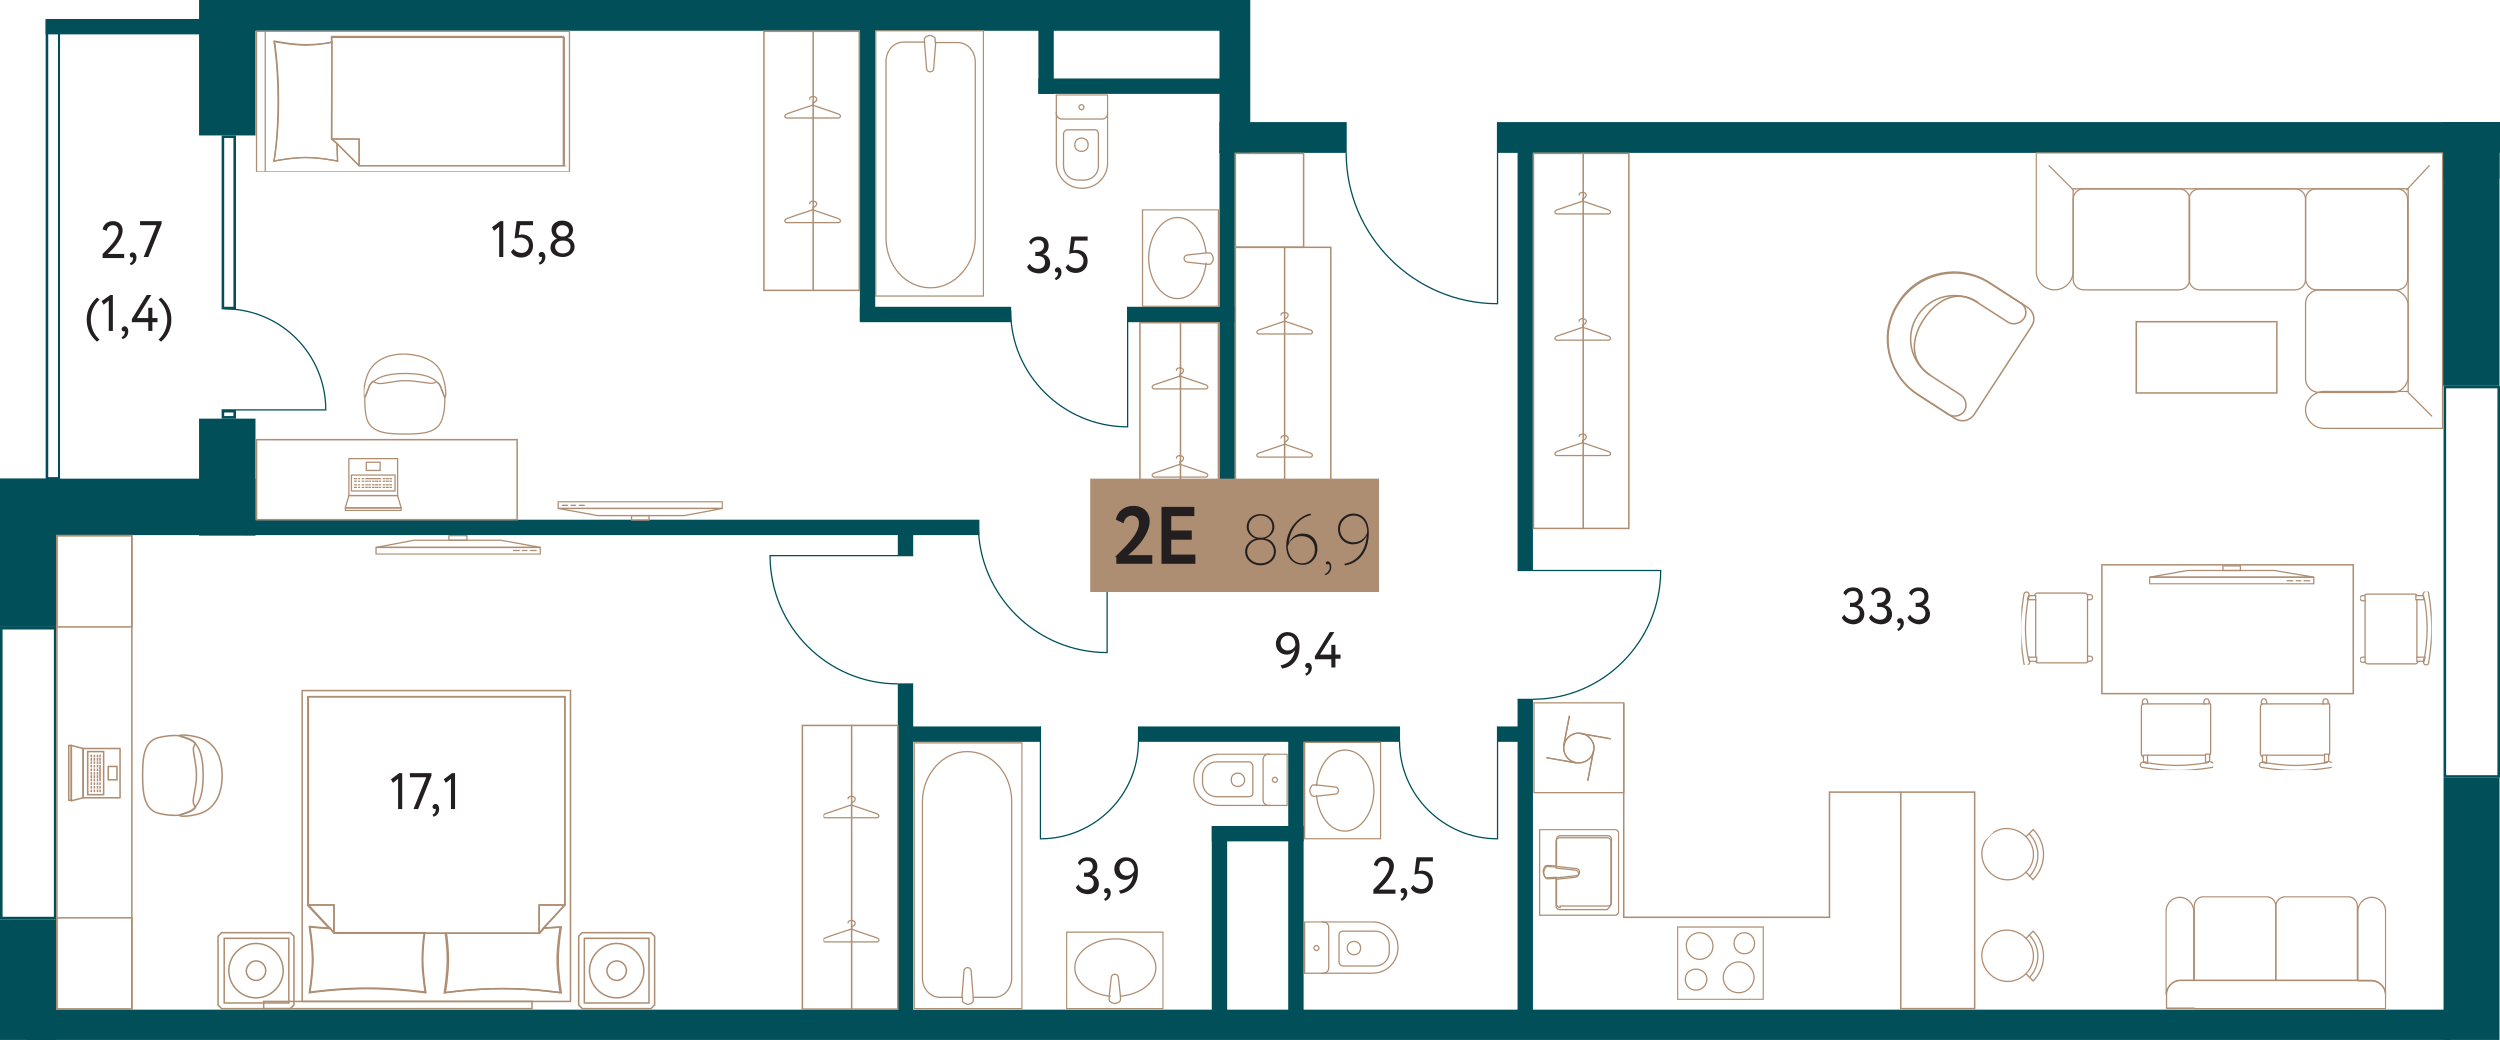 <?xml version="1.0" encoding="utf-8"?>
<!-- Generator: Adobe Illustrator 24.0.2, SVG Export Plug-In . SVG Version: 6.00 Build 0)  -->
<svg version="1.1" id="Layer_1" xmlns="http://www.w3.org/2000/svg" xmlns:xlink="http://www.w3.org/1999/xlink" x="0px" y="0px"
	 width="487.3px" height="202.7px" viewBox="0 0 487.3 202.7" enable-background="new 0 0 487.3 202.7" xml:space="preserve">
<g id="Flat">
	<polygon fill="none" points="487.3,202.7 487.3,23.8 243.6,23.8 243.6,0 38.8,0 38.8,3.7 8.9,3.7 8.9,93.3 0,93.3 0,202.7 	"/>
</g>
<g id="Other">
	<g>
		<rect x="476.1" y="23.8" fill="#004F59" width="11.1" height="11"/>
		<rect x="476.2" y="23.8" fill="#004F59" width="11" height="51.4"/>
		<rect x="476.3" y="151.6" fill="#004F59" width="10.9" height="51.1"/>
		<rect x="5.1" y="196.8" fill="#004F59" width="472.6" height="6"/>
		<rect y="179.2" fill="#004F59" width="11" height="23.5"/>
		<rect y="93.3" fill="#004F59" width="11" height="28.9"/>
		<rect x="38.8" y="81.6" fill="#004F59" width="11" height="22.8"/>
		<rect y="93.3" fill="#004F59" width="49.8" height="11"/>
		<rect x="38.8" y="0" fill="#004F59" width="11" height="26.4"/>
		<rect x="8.9" y="3.7" fill="#004F59" width="34" height="3"/>
		<rect x="237.7" y="0" fill="#004F59" width="6" height="29.8"/>
		<rect x="237.7" y="23.8" fill="#004F59" width="24.8" height="6"/>
		<rect x="46.8" y="0" fill="#004F59" width="192.3" height="6"/>
		<rect x="291.9" y="23.8" fill="#004F59" width="195.4" height="6"/>
	</g>
	<g>
		<rect x="237.7" y="29.3" fill-rule="evenodd" clip-rule="evenodd" fill="#004F59" width="3" height="75"/>
		<rect x="215.8" y="101.3" fill="#004F59" width="24.6" height="3"/>
		<rect x="47.5" y="101.3" fill="#004F59" width="143.4" height="3"/>
		<rect x="175" y="103.3" fill="#004F59" width="3" height="5"/>
		<rect x="177" y="141.6" fill="#004F59" width="25.9" height="3"/>
		<rect x="175" y="133.2" fill="#004F59" width="3" height="66.6"/>
		<rect x="221.8" y="141.6" fill="#004F59" width="51.1" height="3"/>
		<rect x="251.1" y="143.1" fill="#004F59" width="3" height="57.4"/>
		<rect x="236.2" y="161" fill="#004F59" width="3" height="37.5"/>
		<rect x="236.2" y="161" fill="#004F59" width="17.9" height="3"/>
		<rect x="291.9" y="141.6" fill="#004F59" width="5.4" height="3"/>
		<rect x="295.8" y="136.2" fill="#004F59" width="3" height="62.3"/>
		<rect x="295.8" y="27.9" fill="#004F59" width="3" height="83.3"/>
		<rect x="202.4" y="15.3" fill="#004F59" width="37" height="3"/>
		<rect x="202.4" y="3.8" fill="#004F59" width="3" height="14.5"/>
		<rect x="167.6" y="3.8" fill="#004F59" width="3" height="58.8"/>
		<rect x="219.8" y="59.8" fill="#004F59" width="20.9" height="3"/>
		<rect x="167.6" y="59.8" fill="#004F59" width="29.5" height="3"/>
	</g>
	<g>
		<g>
			<path fill="#004F59" d="M486.8,75.7v75.4h-10V75.7H486.8 M487.3,75.2h-11v76.4h11V75.2L487.3,75.2z"/>
		</g>
		<g>
			<path fill="#004F59" d="M10.5,122.7v56h-10v-56H10.5 M11,122.2H0v57h11V122.2L11,122.2z"/>
		</g>
		<g>
			<path fill="#004F59" d="M11.3,4.3V93H9.4V4.3H11.3 M11.8,3.8H8.9v89.8h2.8V3.8H11.8z"/>
		</g>
	</g>
	<g>
		<path fill="none" stroke="#004F59" stroke-width="0.25" stroke-miterlimit="10" d="M43.2,79.9h20.3c0-10.9-8.8-19.7-19.7-19.7"/>
		<path fill="none" stroke="#004F59" stroke-width="0.25" stroke-miterlimit="10" d="M291.9,23.8v35.4c-16.2,0-29.5-13.2-29.5-29.4"
			/>
		<path fill="none" stroke="#004F59" stroke-width="0.25" stroke-miterlimit="10" d="M215.8,101.3v25.9c-13.8,0-25.1-11.2-25.1-24.9
			"/>
		<path fill="none" stroke="#004F59" stroke-width="0.25" stroke-miterlimit="10" d="M219.8,59.8v23.4c-12.5,0-22.8-10.1-22.8-22.6"
			/>
		<path fill="none" stroke="#004F59" stroke-width="0.25" stroke-miterlimit="10" d="M295.8,111.2h27.9c0,13.8-11.2,25.1-24.9,25.1"
			/>
		<path fill="none" stroke="#004F59" stroke-width="0.25" stroke-miterlimit="10" d="M178,108.3h-27.9c0,13.8,11.2,25,24.9,25"/>
		<path fill="none" stroke="#004F59" stroke-width="0.25" stroke-miterlimit="10" d="M202.8,141.6v21.9c10.5,0,19.1-8.5,19.1-19"/>
		<path fill="none" stroke="#004F59" stroke-width="0.25" stroke-miterlimit="10" d="M291.9,141.6v21.9c-10.5,0-19.1-8.5-19.1-19"/>
		<g>
			<path fill="#004F59" d="M43.7,26.9h1.8v32.9h-1.8V26.9 M43.2,26.4v33.9H46V26.4H43.2L43.2,26.4z"/>
		</g>
		<g>
			<path fill="#004F59" d="M45.5,80.4v0.7h-1.8v-0.7H45.5 M46,79.9h-2.8v1.7H46V79.9L46,79.9z"/>
		</g>
	</g>
</g>
<g id="Objects">
	<g>
		
			<rect x="298.9" y="29.9" fill="none" stroke="#AE8E72" stroke-width="0.3" stroke-linecap="round" stroke-miterlimit="10" width="18.6" height="73.1"/>
		
			<line fill="none" stroke="#AE8E72" stroke-width="0.3" stroke-linecap="round" stroke-miterlimit="10" x1="308.6" y1="103" x2="308.6" y2="29.9"/>
		<g>
			<g>
				<defs>
					<rect id="SVGID_1_" x="303" y="37.4" width="11.2" height="4.6"/>
				</defs>
				<clipPath id="SVGID_2_">
					<use xlink:href="#SVGID_1_"  overflow="visible"/>
				</clipPath>
				<g clip-path="url(#SVGID_2_)">
					<path fill="none" stroke="#AE8E72" stroke-width="0.25" stroke-linejoin="round" stroke-miterlimit="10" d="M308.5,39.2
						c0,0,4.4,1.5,5,1.7c0.7,0.3,0.4,0.8,0,0.8h-5h-5c-0.4,0-0.7-0.5,0-0.8C304.1,40.7,308.5,39.2,308.5,39.2z"/>
					
						<path fill="none" stroke="#AE8E72" stroke-width="0.25" stroke-linecap="round" stroke-linejoin="round" stroke-miterlimit="10" d="
						M307.8,38c0-0.3,0.3-0.5,0.7-0.5s0.7,0.3,0.7,0.5s-0.3,0.7-0.7,0.7v0.5"/>
				</g>
			</g>
		</g>
		<g>
			<g>
				<defs>
					<rect id="SVGID_3_" x="303" y="62" width="11.2" height="4.6"/>
				</defs>
				<clipPath id="SVGID_4_">
					<use xlink:href="#SVGID_3_"  overflow="visible"/>
				</clipPath>
				<g clip-path="url(#SVGID_4_)">
					<path fill="none" stroke="#AE8E72" stroke-width="0.25" stroke-linejoin="round" stroke-miterlimit="10" d="M308.5,63.8
						c0,0,4.4,1.5,5,1.7c0.7,0.3,0.4,0.8,0,0.8h-5h-5c-0.4,0-0.7-0.5,0-0.8C304.1,65.3,308.5,63.8,308.5,63.8z"/>
					
						<path fill="none" stroke="#AE8E72" stroke-width="0.25" stroke-linecap="round" stroke-linejoin="round" stroke-miterlimit="10" d="
						M307.8,62.6c0-0.3,0.3-0.5,0.7-0.5s0.7,0.3,0.7,0.5s-0.3,0.7-0.7,0.7v0.5"/>
				</g>
			</g>
		</g>
		<g>
			<g>
				<defs>
					<rect id="SVGID_5_" x="303" y="84.4" width="11.2" height="4.6"/>
				</defs>
				<clipPath id="SVGID_6_">
					<use xlink:href="#SVGID_5_"  overflow="visible"/>
				</clipPath>
				<g clip-path="url(#SVGID_6_)">
					<path fill="none" stroke="#AE8E72" stroke-width="0.25" stroke-linejoin="round" stroke-miterlimit="10" d="M308.5,86.3
						c0,0,4.4,1.5,5,1.7c0.7,0.3,0.4,0.8,0,0.8h-5h-5c-0.4,0-0.7-0.5,0-0.8C304.1,87.7,308.5,86.3,308.5,86.3z"/>
					
						<path fill="none" stroke="#AE8E72" stroke-width="0.25" stroke-linecap="round" stroke-linejoin="round" stroke-miterlimit="10" d="
						M307.8,85.1c0-0.3,0.3-0.5,0.7-0.5s0.7,0.3,0.7,0.5c0,0.3-0.3,0.7-0.7,0.7v0.5"/>
				</g>
			</g>
		</g>
	</g>
	<g>
		
			<rect x="148.9" y="6.1" fill="none" stroke="#AE8E72" stroke-width="0.3" stroke-linecap="round" stroke-miterlimit="10" width="18.6" height="50.5"/>
		
			<line fill="none" stroke="#AE8E72" stroke-width="0.3" stroke-linecap="round" stroke-miterlimit="10" x1="158.5" y1="56.5" x2="158.5" y2="6.1"/>
		<g>
			<g>
				<defs>
					<rect id="SVGID_7_" x="153" y="18.6" width="11.2" height="4.6"/>
				</defs>
				<clipPath id="SVGID_8_">
					<use xlink:href="#SVGID_7_"  overflow="visible"/>
				</clipPath>
				<g clip-path="url(#SVGID_8_)">
					<path fill="none" stroke="#AE8E72" stroke-width="0.25" stroke-linejoin="round" stroke-miterlimit="10" d="M158.4,20.5
						c0,0,4.4,1.5,5,1.7c0.7,0.3,0.4,0.8,0,0.8h-5h-5c-0.4,0-0.7-0.5,0-0.8C154.1,21.9,158.4,20.5,158.4,20.5z"/>
					
						<path fill="none" stroke="#AE8E72" stroke-width="0.25" stroke-linecap="round" stroke-linejoin="round" stroke-miterlimit="10" d="
						M157.8,19.3c0-0.3,0.3-0.5,0.7-0.5s0.7,0.3,0.7,0.5c0,0.3-0.3,0.7-0.7,0.7v0.5"/>
				</g>
			</g>
		</g>
		<g>
			<g>
				<defs>
					<rect id="SVGID_9_" x="153" y="39.1" width="11.2" height="4.6"/>
				</defs>
				<clipPath id="SVGID_10_">
					<use xlink:href="#SVGID_9_"  overflow="visible"/>
				</clipPath>
				<g clip-path="url(#SVGID_10_)">
					<path fill="none" stroke="#AE8E72" stroke-width="0.25" stroke-linejoin="round" stroke-miterlimit="10" d="M158.4,40.9
						c0,0,4.4,1.5,5,1.7c0.7,0.3,0.4,0.8,0,0.8h-5h-5c-0.4,0-0.7-0.5,0-0.8S158.4,40.9,158.4,40.9z"/>
					
						<path fill="none" stroke="#AE8E72" stroke-width="0.25" stroke-linecap="round" stroke-linejoin="round" stroke-miterlimit="10" d="
						M157.8,39.7c0-0.3,0.3-0.5,0.7-0.5s0.7,0.3,0.7,0.5s-0.3,0.7-0.7,0.7v0.5"/>
				</g>
			</g>
		</g>
	</g>
	<g>
		
			<rect x="156.4" y="141.4" fill="none" stroke="#AE8E72" stroke-width="0.3" stroke-linecap="round" stroke-miterlimit="10" width="18.6" height="55.3"/>
		
			<line fill="none" stroke="#AE8E72" stroke-width="0.3" stroke-linecap="round" stroke-miterlimit="10" x1="166" y1="196.6" x2="166" y2="141.4"/>
		<g>
			<g>
				<defs>
					<rect id="SVGID_11_" x="160.5" y="155.1" width="11.2" height="4.6"/>
				</defs>
				<clipPath id="SVGID_12_">
					<use xlink:href="#SVGID_11_"  overflow="visible"/>
				</clipPath>
				<g clip-path="url(#SVGID_12_)">
					<path fill="none" stroke="#AE8E72" stroke-width="0.25" stroke-linejoin="round" stroke-miterlimit="10" d="M165.9,156.9
						c0,0,4.4,1.5,5,1.7c0.7,0.3,0.4,0.8,0,0.8h-5h-5c-0.4,0-0.7-0.5,0-0.8C161.6,158.4,165.9,156.9,165.9,156.9z"/>
					
						<path fill="none" stroke="#AE8E72" stroke-width="0.25" stroke-linecap="round" stroke-linejoin="round" stroke-miterlimit="10" d="
						M165.3,155.7c0-0.3,0.3-0.5,0.7-0.5s0.7,0.3,0.7,0.5c0,0.3-0.3,0.7-0.7,0.7v0.5"/>
				</g>
			</g>
		</g>
		<g>
			<g>
				<defs>
					<rect id="SVGID_13_" x="160.5" y="179.2" width="11.2" height="4.6"/>
				</defs>
				<clipPath id="SVGID_14_">
					<use xlink:href="#SVGID_13_"  overflow="visible"/>
				</clipPath>
				<g clip-path="url(#SVGID_14_)">
					<path fill="none" stroke="#AE8E72" stroke-width="0.25" stroke-linejoin="round" stroke-miterlimit="10" d="M165.9,181.1
						c0,0,4.4,1.5,5,1.7c0.7,0.3,0.4,0.8,0,0.8h-5h-5c-0.4,0-0.7-0.5,0-0.8C161.6,182.5,165.9,181.1,165.9,181.1z"/>
					
						<path fill="none" stroke="#AE8E72" stroke-width="0.25" stroke-linecap="round" stroke-linejoin="round" stroke-miterlimit="10" d="
						M165.3,179.9c0-0.3,0.3-0.5,0.7-0.5s0.7,0.3,0.7,0.5c0,0.3-0.3,0.7-0.7,0.7v0.5"/>
				</g>
			</g>
		</g>
	</g>
	<g>
		
			<rect x="240.8" y="48.2" fill="none" stroke="#AE8E72" stroke-width="0.3" stroke-linecap="round" stroke-miterlimit="10" width="18.6" height="56"/>
		
			<line fill="none" stroke="#AE8E72" stroke-width="0.3" stroke-linecap="round" stroke-miterlimit="10" x1="250.4" y1="104.2" x2="250.4" y2="48.2"/>
		<g>
			<g>
				<defs>
					<rect id="SVGID_15_" x="244.9" y="60.8" width="11.2" height="4.6"/>
				</defs>
				<clipPath id="SVGID_16_">
					<use xlink:href="#SVGID_15_"  overflow="visible"/>
				</clipPath>
				<g clip-path="url(#SVGID_16_)">
					<path fill="none" stroke="#AE8E72" stroke-width="0.25" stroke-linejoin="round" stroke-miterlimit="10" d="M250.4,62.6
						c0,0,4.4,1.5,5,1.7c0.7,0.3,0.4,0.8,0,0.8h-5h-5c-0.4,0-0.7-0.5,0-0.8C246,64.1,250.4,62.6,250.4,62.6z"/>
					
						<path fill="none" stroke="#AE8E72" stroke-width="0.25" stroke-linecap="round" stroke-linejoin="round" stroke-miterlimit="10" d="
						M249.7,61.4c0-0.3,0.3-0.5,0.7-0.5s0.7,0.3,0.7,0.5s-0.3,0.7-0.7,0.7v0.5"/>
				</g>
			</g>
		</g>
		<g>
			<g>
				<defs>
					<rect id="SVGID_17_" x="244.9" y="84.8" width="11.2" height="4.6"/>
				</defs>
				<clipPath id="SVGID_18_">
					<use xlink:href="#SVGID_17_"  overflow="visible"/>
				</clipPath>
				<g clip-path="url(#SVGID_18_)">
					<path fill="none" stroke="#AE8E72" stroke-width="0.25" stroke-linejoin="round" stroke-miterlimit="10" d="M250.4,86.6
						c0,0,4.4,1.5,5,1.7c0.7,0.3,0.4,0.8,0,0.8h-5h-5c-0.4,0-0.7-0.5,0-0.8C246,88.1,250.4,86.6,250.4,86.6z"/>
					
						<path fill="none" stroke="#AE8E72" stroke-width="0.25" stroke-linecap="round" stroke-linejoin="round" stroke-miterlimit="10" d="
						M249.7,85.4c0-0.3,0.3-0.5,0.7-0.5s0.7,0.3,0.7,0.5c0,0.3-0.3,0.7-0.7,0.7v0.5"/>
				</g>
			</g>
		</g>
	</g>
	
		<rect x="222.2" y="62.9" fill="none" stroke="#AE8E72" stroke-width="0.3" stroke-linecap="round" stroke-miterlimit="10" width="15.3" height="38.3"/>
	
		<line fill="none" stroke="#AE8E72" stroke-width="0.3" stroke-linecap="round" stroke-miterlimit="10" x1="230.1" y1="101.2" x2="230.1" y2="62.9"/>
	<g>
		<g>
			<defs>
				<rect id="SVGID_19_" x="224.5" y="71.5" width="11.2" height="4.6"/>
			</defs>
			<clipPath id="SVGID_20_">
				<use xlink:href="#SVGID_19_"  overflow="visible"/>
			</clipPath>
			<g clip-path="url(#SVGID_20_)">
				<path fill="none" stroke="#AE8E72" stroke-width="0.25" stroke-linejoin="round" stroke-miterlimit="10" d="M230,73.3
					c0,0,4.4,1.5,5,1.7c0.7,0.3,0.4,0.8,0,0.8h-5h-5c-0.4,0-0.7-0.5,0-0.8C225.6,74.8,230,73.3,230,73.3z"/>
				
					<path fill="none" stroke="#AE8E72" stroke-width="0.25" stroke-linecap="round" stroke-linejoin="round" stroke-miterlimit="10" d="
					M229.3,72.2c0-0.3,0.3-0.5,0.7-0.5s0.7,0.3,0.7,0.5c0,0.3-0.3,0.7-0.7,0.7v0.5"/>
			</g>
		</g>
	</g>
	<g>
		<g>
			<defs>
				<rect id="SVGID_21_" x="224.5" y="88.7" width="11.2" height="4.6"/>
			</defs>
			<clipPath id="SVGID_22_">
				<use xlink:href="#SVGID_21_"  overflow="visible"/>
			</clipPath>
			<g clip-path="url(#SVGID_22_)">
				<path fill="none" stroke="#AE8E72" stroke-width="0.25" stroke-linejoin="round" stroke-miterlimit="10" d="M230,90.5
					c0,0,4.4,1.5,5,1.7c0.7,0.3,0.4,0.8,0,0.8h-5h-5c-0.4,0-0.7-0.5,0-0.8C225.6,92,230,90.5,230,90.5z"/>
				
					<path fill="none" stroke="#AE8E72" stroke-width="0.25" stroke-linecap="round" stroke-linejoin="round" stroke-miterlimit="10" d="
					M229.3,89.3c0-0.3,0.3-0.5,0.7-0.5s0.7,0.3,0.7,0.5c0,0.3-0.3,0.7-0.7,0.7v0.5"/>
			</g>
		</g>
	</g>
	<path fill="none" stroke="#AE8E72" stroke-width="0.3" stroke-linejoin="round" stroke-miterlimit="10" d="M396,63.6l-11.2,17.2
		c-0.8,1.2-2.4,1.6-3.7,0.8l-7.4-4.8c-5.8-3.8-7.6-11.7-3.8-17.6l0.3-0.5c3.8-5.8,11.8-7.4,17.6-3.6l7.4,4.8
		C396.5,60.8,396.8,62.4,396,63.6z"/>
	<g>
		<path fill="none" stroke="#AE8E72" stroke-width="0.3" stroke-miterlimit="10" d="M394.5,62.1c-0.7,1-2.1,1.3-3.1,0.7l-5.9-3.8
			c-3.9-2.6-9.2-1.4-11.7,2.5c-2.6,3.9-1.4,9.2,2.5,11.7l5.9,3.8c1,0.7,1.3,2.1,0.7,3.1s-2.1,1.3-3.1,0.7l-5.9-3.8
			c-6-3.9-7.7-12-3.8-17.9c3.9-6,12-7.7,17.9-3.8l5.9,3.8C394.9,59.7,395.2,61.1,394.5,62.1z"/>
	</g>
	<g>
		<path fill="none" stroke="#AE8E72" stroke-width="0.3" stroke-miterlimit="10" d="M385.5,58.9c-3.9-2.6-7.9-0.6-10.5,3.3
			s-2.7,8.3,1.2,10.9"/>
	</g>
	<g>
		<g>
			<defs>
				<rect id="SVGID_23_" x="70.9" y="68.9" width="16.3" height="15.9"/>
			</defs>
			<clipPath id="SVGID_24_">
				<use xlink:href="#SVGID_23_"  overflow="visible"/>
			</clipPath>
			<g clip-path="url(#SVGID_24_)">
				<g>
					<path fill="none" stroke="#AE8E72" stroke-width="0.25" stroke-miterlimit="10" d="M78.9,84.6L78.9,84.6c3.2,0,6.5-0.1,7.3-3
						c0.5-1.5,0.5-2.9,0.5-4.2c-0.1,0-0.3-0.7-0.8-1.9c-0.1-0.4-0.4-0.8-0.8-1.1c-0.3,0.1-0.5,0.3-0.8,0.3c-0.9,0.1-2.9-0.5-5.3-0.5
						s-4.5,0.8-5.4,0.5c-0.3,0-0.7-0.3-0.9-0.4c-0.4,0.4-0.7,0.8-0.8,1.2c-0.5,1.2-0.5,1.7-0.8,1.9c0,1.3,0,2.8,0.4,4.2
						C72.3,84.5,75.8,84.6,78.9,84.6L78.9,84.6L78.9,84.6L78.9,84.6z"/>
					<path fill="none" stroke="#AE8E72" stroke-width="0.25" stroke-miterlimit="10" d="M72.7,74.5c0.9-0.9,2.6-1.7,6.2-1.7l0,0
						c3.6,0,5.3,0.7,6.2,1.6"/>
					<path fill="none" stroke="#AE8E72" stroke-width="0.25" stroke-miterlimit="10" d="M86.7,77.4C86.7,77.4,86.7,77.5,86.7,77.4
						c0.3,0,0.3-1.9-0.4-4c-0.9-3.2-4.1-4.2-7.4-4.4l0,0l0,0l0,0l0,0c-3.3,0-6.3,1.2-7.4,4.4c-0.7,2-0.7,4-0.4,4l0,0"/>
					<path fill="none" stroke="#AE8E72" stroke-width="0.25" stroke-miterlimit="10" d="M85.2,74.5c0.4,0.3,0.7,0.7,0.8,1.1
						c0.5,1.2,0.5,1.7,0.8,1.9"/>
					<path fill="none" stroke="#AE8E72" stroke-width="0.25" stroke-miterlimit="10" d="M71.1,77.4c0.1,0,0.3-0.7,0.8-1.9
						c0.1-0.4,0.4-0.8,0.8-1.1"/>
				</g>
			</g>
		</g>
	</g>
	<g>
		<g>
			<defs>
				<rect id="SVGID_25_" x="67.2" y="89.3" width="11.1" height="10.3"/>
			</defs>
			<clipPath id="SVGID_26_">
				<use xlink:href="#SVGID_25_"  overflow="visible"/>
			</clipPath>
			<g clip-path="url(#SVGID_26_)">
				<polygon fill="none" stroke="#AE8E72" stroke-width="0.25" stroke-linejoin="round" stroke-miterlimit="10" points="77.5,89.4 
					77.5,96.6 68,96.6 68,89.4 				"/>
				<polygon fill="none" stroke="#AE8E72" stroke-width="0.25" stroke-linejoin="round" stroke-miterlimit="10" points="78.2,99 
					77.5,96.6 68,96.6 67.3,99 				"/>
				<polygon fill="none" stroke="#AE8E72" stroke-width="0.25" stroke-linejoin="round" stroke-miterlimit="10" points="78.2,99 
					78.2,99.5 67.3,99.5 67.3,99 				"/>
				<polygon fill="none" stroke="#AE8E72" stroke-width="0.25" stroke-miterlimit="10" points="74.1,90.1 74.1,91.7 71.4,91.7 
					71.4,90.1 				"/>
				<g>
					<line fill="none" stroke="#AE8E72" stroke-width="0.25" stroke-miterlimit="10" x1="69.6" y1="95" x2="69" y2="95"/>
					<line fill="none" stroke="#AE8E72" stroke-width="0.25" stroke-miterlimit="10" x1="70.2" y1="95" x2="69.8" y2="95"/>
					<line fill="none" stroke="#AE8E72" stroke-width="0.25" stroke-miterlimit="10" x1="71" y1="95" x2="70.5" y2="95"/>
					<line fill="none" stroke="#AE8E72" stroke-width="0.25" stroke-miterlimit="10" x1="71.7" y1="95" x2="71.2" y2="95"/>
					<line fill="none" stroke="#AE8E72" stroke-width="0.25" stroke-miterlimit="10" x1="72.3" y1="95" x2="71.8" y2="95"/>
					<line fill="none" stroke="#AE8E72" stroke-width="0.25" stroke-miterlimit="10" x1="73" y1="95" x2="72.5" y2="95"/>
					<line fill="none" stroke="#AE8E72" stroke-width="0.25" stroke-miterlimit="10" x1="73.7" y1="95" x2="73.1" y2="95"/>
					<line fill="none" stroke="#AE8E72" stroke-width="0.25" stroke-miterlimit="10" x1="74.3" y1="95" x2="73.8" y2="95"/>
					<line fill="none" stroke="#AE8E72" stroke-width="0.25" stroke-miterlimit="10" x1="75.1" y1="95" x2="74.6" y2="95"/>
					<line fill="none" stroke="#AE8E72" stroke-width="0.25" stroke-miterlimit="10" x1="75.8" y1="95" x2="75.2" y2="95"/>
					<line fill="none" stroke="#AE8E72" stroke-width="0.25" stroke-miterlimit="10" x1="76.4" y1="95" x2="75.9" y2="95"/>
				</g>
				<g>
					<line fill="none" stroke="#AE8E72" stroke-width="0.25" stroke-miterlimit="10" x1="69.6" y1="94.5" x2="69" y2="94.5"/>
					<line fill="none" stroke="#AE8E72" stroke-width="0.25" stroke-miterlimit="10" x1="70.2" y1="94.5" x2="69.8" y2="94.5"/>
					<line fill="none" stroke="#AE8E72" stroke-width="0.25" stroke-miterlimit="10" x1="71" y1="94.5" x2="70.5" y2="94.5"/>
					<line fill="none" stroke="#AE8E72" stroke-width="0.25" stroke-miterlimit="10" x1="71.7" y1="94.5" x2="71.2" y2="94.5"/>
					<line fill="none" stroke="#AE8E72" stroke-width="0.25" stroke-miterlimit="10" x1="72.3" y1="94.5" x2="71.8" y2="94.5"/>
					<line fill="none" stroke="#AE8E72" stroke-width="0.25" stroke-miterlimit="10" x1="73" y1="94.5" x2="72.5" y2="94.5"/>
					<line fill="none" stroke="#AE8E72" stroke-width="0.25" stroke-miterlimit="10" x1="73.7" y1="94.5" x2="73.1" y2="94.5"/>
					<line fill="none" stroke="#AE8E72" stroke-width="0.25" stroke-miterlimit="10" x1="74.3" y1="94.5" x2="73.8" y2="94.5"/>
					<line fill="none" stroke="#AE8E72" stroke-width="0.25" stroke-miterlimit="10" x1="75.1" y1="94.5" x2="74.6" y2="94.5"/>
					<line fill="none" stroke="#AE8E72" stroke-width="0.25" stroke-miterlimit="10" x1="75.8" y1="94.5" x2="75.2" y2="94.5"/>
					<line fill="none" stroke="#AE8E72" stroke-width="0.25" stroke-miterlimit="10" x1="76.4" y1="94.5" x2="75.9" y2="94.5"/>
				</g>
				<g>
					<line fill="none" stroke="#AE8E72" stroke-width="0.25" stroke-miterlimit="10" x1="69.6" y1="93.8" x2="69" y2="93.8"/>
					<line fill="none" stroke="#AE8E72" stroke-width="0.25" stroke-miterlimit="10" x1="70.2" y1="93.8" x2="69.8" y2="93.8"/>
					<line fill="none" stroke="#AE8E72" stroke-width="0.25" stroke-miterlimit="10" x1="71" y1="93.8" x2="70.5" y2="93.8"/>
					<line fill="none" stroke="#AE8E72" stroke-width="0.25" stroke-miterlimit="10" x1="71.7" y1="93.8" x2="71.2" y2="93.8"/>
					<line fill="none" stroke="#AE8E72" stroke-width="0.25" stroke-miterlimit="10" x1="72.3" y1="93.8" x2="71.8" y2="93.8"/>
					<line fill="none" stroke="#AE8E72" stroke-width="0.25" stroke-miterlimit="10" x1="73" y1="93.8" x2="72.5" y2="93.8"/>
					<line fill="none" stroke="#AE8E72" stroke-width="0.25" stroke-miterlimit="10" x1="73.7" y1="93.8" x2="73.1" y2="93.8"/>
					<line fill="none" stroke="#AE8E72" stroke-width="0.25" stroke-miterlimit="10" x1="74.3" y1="93.8" x2="73.8" y2="93.8"/>
					<line fill="none" stroke="#AE8E72" stroke-width="0.25" stroke-miterlimit="10" x1="75.1" y1="93.8" x2="74.6" y2="93.8"/>
					<line fill="none" stroke="#AE8E72" stroke-width="0.25" stroke-miterlimit="10" x1="75.8" y1="93.8" x2="75.2" y2="93.8"/>
					<line fill="none" stroke="#AE8E72" stroke-width="0.25" stroke-miterlimit="10" x1="76.4" y1="93.8" x2="75.9" y2="93.8"/>
				</g>
				<line fill="none" stroke="#AE8E72" stroke-width="0.25" stroke-miterlimit="10" x1="69.6" y1="93.3" x2="69" y2="93.3"/>
				<line fill="none" stroke="#AE8E72" stroke-width="0.25" stroke-miterlimit="10" x1="70.2" y1="93.3" x2="69.8" y2="93.3"/>
				<line fill="none" stroke="#AE8E72" stroke-width="0.25" stroke-miterlimit="10" x1="71" y1="93.3" x2="70.5" y2="93.3"/>
				<line fill="none" stroke="#AE8E72" stroke-width="0.25" stroke-miterlimit="10" x1="74.3" y1="93.3" x2="71.2" y2="93.3"/>
				<line fill="none" stroke="#AE8E72" stroke-width="0.25" stroke-miterlimit="10" x1="75.1" y1="93.3" x2="74.6" y2="93.3"/>
				<line fill="none" stroke="#AE8E72" stroke-width="0.25" stroke-miterlimit="10" x1="75.8" y1="93.3" x2="75.2" y2="93.3"/>
				<line fill="none" stroke="#AE8E72" stroke-width="0.25" stroke-miterlimit="10" x1="76.4" y1="93.3" x2="75.9" y2="93.3"/>
				<polygon fill="none" stroke="#AE8E72" stroke-width="0.25" stroke-miterlimit="10" points="77,92.6 77,95.7 68.5,95.7 
					68.5,92.6 				"/>
			</g>
		</g>
	</g>
	<g>
		<g>
			<defs>
				<rect id="SVGID_27_" x="396.8" y="29.7" width="79.5" height="54"/>
			</defs>
			<clipPath id="SVGID_28_">
				<use xlink:href="#SVGID_27_"  overflow="visible"/>
			</clipPath>
			<g clip-path="url(#SVGID_28_)">
				<path fill="none" stroke="#AE8E72" stroke-width="0.25" stroke-miterlimit="10" d="M426.7,54.4V38.9c0-1.2,0.9-2.1,2.1-2.1h18.5
					c1.2,0,2.1,0.9,2.1,2.1v15.5c0,1.2-0.9,2.1-2.1,2.1h-18.5C427.6,56.5,426.7,55.6,426.7,54.4z"/>
				<path fill="none" stroke="#AE8E72" stroke-width="0.25" stroke-miterlimit="10" d="M404.1,54.4V38.9c0-1.2,0.9-2.1,2.1-2.1h18.5
					c1.2,0,2.1,0.9,2.1,2.1v15.5c0,1.2-0.9,2.1-2.1,2.1h-18.5C405,56.5,404.1,55.6,404.1,54.4z"/>
				<path fill="none" stroke="#AE8E72" stroke-width="0.25" stroke-miterlimit="10" d="M452.1,56.5h14.3c1.5,0,2.7,1.2,3,2.7v14.6
					c-0.3,1.5-1.5,2.7-3,2.7h-14.3c-1.5,0-2.7-1.2-2.7-2.7V59.2C449.4,57.7,450.6,56.5,452.1,56.5z"/>
				<path fill="none" stroke="#AE8E72" stroke-width="0.25" stroke-miterlimit="7" d="M474.6,29.8h-18H453h-52.5h-3.6v7v16.1
					c0,1.9,1.6,3.6,3.6,3.6c1.9,0,3.6-1.6,3.6-3.6V36.8h65.3v39.5h-0.3H453c-1.9,0-3.6,1.6-3.6,3.6c0,1.9,1.6,3.6,3.6,3.6h16.1l0,0
					h7l0,0V29.8H474.6z"/>
				
					<line fill="none" stroke="#AE8E72" stroke-width="0.25" stroke-linecap="round" stroke-miterlimit="10" x1="399.4" y1="32.3" x2="404.1" y2="37"/>
				
					<line fill="none" stroke="#AE8E72" stroke-width="0.25" stroke-linecap="round" stroke-miterlimit="10" x1="473.5" y1="32.3" x2="469.1" y2="37"/>
				
					<line fill="none" stroke="#AE8E72" stroke-width="0.25" stroke-linecap="round" stroke-miterlimit="10" x1="474" y1="81.1" x2="469.4" y2="76.5"/>
				<path fill="none" stroke="#AE8E72" stroke-width="0.25" stroke-miterlimit="10" d="M449.4,54.4V38.9c0-1.2,0.9-2.1,2.1-2.1h15.7
					c1.2,0,2.1,0.9,2.1,2.1v15.5c0,1.2-0.9,2.1-2.1,2.1h-15.7C450.4,56.5,449.5,55.6,449.4,54.4z"/>
			</g>
		</g>
	</g>
	<g>
		<g>
			<defs>
				<rect id="SVGID_29_" x="460" y="115.3" width="14" height="14.4"/>
			</defs>
			<clipPath id="SVGID_30_">
				<use xlink:href="#SVGID_29_"  overflow="visible"/>
			</clipPath>
			<g clip-path="url(#SVGID_30_)">
				<path fill="none" stroke="#AE8E72" stroke-width="0.25" stroke-miterlimit="10" d="M471.1,128.1v0.8l0,0h1.4
					c0-0.2,0.2-0.5,0.2-0.8C472.6,128.1,471.1,128.1,471.1,128.1z"/>
				<path fill="none" stroke="#AE8E72" stroke-width="0.25" stroke-miterlimit="10" d="M461,128.1h-0.5c-0.2,0-0.5,0.2-0.5,0.5
					c0,0.2,0.2,0.5,0.5,0.5h0.5l0,0V128.1z"/>
				<path fill="none" stroke="#AE8E72" stroke-width="0.25" stroke-miterlimit="10" d="M461,116.1h-0.5c-0.2,0-0.5,0.2-0.5,0.5
					c0,0.2,0.2,0.5,0.5,0.5h0.5V116.1L461,116.1z"/>
				<path fill="none" stroke="#AE8E72" stroke-width="0.25" stroke-miterlimit="10" d="M471.1,116.9h1.4c0-0.3-0.2-0.6-0.2-0.8h-1.4
					l0,0v0.8H471.1z"/>
				<line fill="none" stroke="#AE8E72" stroke-width="0.25" stroke-miterlimit="10" x1="471.1" y1="128.1" x2="471.1" y2="116.9"/>
				<line fill="none" stroke="#AE8E72" stroke-width="0.25" stroke-miterlimit="10" x1="461" y1="116.9" x2="461" y2="128.1"/>
				<path fill="none" stroke="#AE8E72" stroke-width="0.25" stroke-miterlimit="10" d="M471.1,116.1c0-0.2-0.2-0.3-0.5-0.3h-9.3
					c-0.2,0-0.3,0.2-0.5,0.3"/>
				<path fill="none" stroke="#AE8E72" stroke-width="0.25" stroke-miterlimit="10" d="M461,128.9c0,0.2,0.2,0.5,0.5,0.5h9.3
					c0.2,0,0.5-0.2,0.5-0.5"/>
				<path fill="none" stroke="#AE8E72" stroke-width="0.25" stroke-miterlimit="10" d="M472.4,128.9c0,0.2,0,0.2,0,0.2
					c0,0.3,0.2,0.5,0.5,0.5s0.5-0.2,0.5-0.5c0,0,0.6-3.3,0.6-6.7c0-3.3-0.6-6.7-0.6-6.7c0-0.3-0.2-0.5-0.5-0.5s-0.6,0.5-0.6,0.6
					c0,0,0,0,0,0.2"/>
				<path fill="none" stroke="#AE8E72" stroke-width="0.25" stroke-miterlimit="10" d="M472.6,116.9L472.6,116.9
					c0.2,1.2,0.5,3.3,0.5,5.6s-0.3,4.4-0.5,5.6l0,0"/>
				<path fill="none" stroke="#AE8E72" stroke-width="0.25" stroke-miterlimit="10" d="M472.6,128.1L472.6,128.1
					c-0.2,0.3-0.2,0.6-0.2,0.8"/>
				<path fill="none" stroke="#AE8E72" stroke-width="0.25" stroke-miterlimit="10" d="M472.4,116.1c0,0.2,0,0.3,0.2,0.8l0,0"/>
			</g>
		</g>
	</g>
	<g>
		<g>
			<defs>
				<rect id="SVGID_31_" x="394" y="115.2" width="14" height="14.4"/>
			</defs>
			<clipPath id="SVGID_32_">
				<use xlink:href="#SVGID_31_"  overflow="visible"/>
			</clipPath>
			<g clip-path="url(#SVGID_32_)">
				<path fill="none" stroke="#AE8E72" stroke-width="0.25" stroke-miterlimit="10" d="M396.8,116.9v-0.8l0,0h-1.4
					c0,0.2-0.2,0.5-0.2,0.8C395.3,116.9,396.8,116.9,396.8,116.9z"/>
				<path fill="none" stroke="#AE8E72" stroke-width="0.25" stroke-miterlimit="10" d="M406.9,116.9h0.5c0.2,0,0.5-0.2,0.5-0.5
					c0-0.2-0.2-0.5-0.5-0.5h-0.5l0,0V116.9z"/>
				<path fill="none" stroke="#AE8E72" stroke-width="0.25" stroke-miterlimit="10" d="M406.9,128.9h0.5c0.2,0,0.5-0.2,0.5-0.5
					c0-0.2-0.2-0.5-0.5-0.5h-0.5V128.9L406.9,128.9z"/>
				<path fill="none" stroke="#AE8E72" stroke-width="0.25" stroke-miterlimit="10" d="M396.8,128.1h-1.4c0,0.3,0.2,0.6,0.2,0.8h1.4
					l0,0v-0.8H396.8z"/>
				<line fill="none" stroke="#AE8E72" stroke-width="0.25" stroke-miterlimit="10" x1="396.8" y1="116.9" x2="396.8" y2="128.1"/>
				<line fill="none" stroke="#AE8E72" stroke-width="0.25" stroke-miterlimit="10" x1="406.9" y1="128.1" x2="406.9" y2="116.9"/>
				<path fill="none" stroke="#AE8E72" stroke-width="0.25" stroke-miterlimit="10" d="M396.8,128.9c0,0.2,0.2,0.3,0.5,0.3h9.3
					c0.2,0,0.3-0.2,0.5-0.3"/>
				<path fill="none" stroke="#AE8E72" stroke-width="0.25" stroke-miterlimit="10" d="M406.9,116.1c0-0.2-0.2-0.5-0.5-0.5h-9.3
					c-0.2,0-0.5,0.2-0.5,0.5"/>
				<path fill="none" stroke="#AE8E72" stroke-width="0.25" stroke-miterlimit="10" d="M395.5,116.1c0-0.2,0-0.2,0-0.2
					c0-0.3-0.2-0.5-0.5-0.5s-0.5,0.2-0.5,0.5c0,0-0.6,3.3-0.6,6.7s0.6,6.7,0.6,6.7c0,0.3,0.2,0.5,0.5,0.5s0.6-0.5,0.6-0.6
					c0,0,0,0,0-0.2"/>
				<path fill="none" stroke="#AE8E72" stroke-width="0.25" stroke-miterlimit="10" d="M395.3,128.1L395.3,128.1
					c-0.2-1.2-0.5-3.3-0.5-5.6s0.3-4.4,0.5-5.6l0,0"/>
				<path fill="none" stroke="#AE8E72" stroke-width="0.25" stroke-miterlimit="10" d="M395.3,116.9L395.3,116.9
					c0.2-0.3,0.2-0.6,0.2-0.8"/>
				<path fill="none" stroke="#AE8E72" stroke-width="0.25" stroke-miterlimit="10" d="M395.5,128.9c0-0.2,0-0.3-0.2-0.8l0,0"/>
			</g>
		</g>
	</g>
	<g>
		<g>
			<defs>
				<rect id="SVGID_33_" x="440.1" y="136.1" width="14.4" height="14"/>
			</defs>
			<clipPath id="SVGID_34_">
				<use xlink:href="#SVGID_33_"  overflow="visible"/>
			</clipPath>
			<g clip-path="url(#SVGID_34_)">
				<path fill="none" stroke="#AE8E72" stroke-width="0.25" stroke-miterlimit="10" d="M441.8,147.2H441l0,0v1.4
					c0.2,0,0.5,0.2,0.8,0.2C441.8,148.7,441.8,147.2,441.8,147.2z"/>
				<path fill="none" stroke="#AE8E72" stroke-width="0.25" stroke-miterlimit="10" d="M441.8,137.2v-0.5c0-0.2-0.2-0.5-0.5-0.5
					c-0.2,0-0.5,0.2-0.5,0.5v0.5l0,0H441.8z"/>
				<path fill="none" stroke="#AE8E72" stroke-width="0.25" stroke-miterlimit="10" d="M453.8,137.2v-0.5c0-0.2-0.2-0.5-0.5-0.5
					c-0.2,0-0.5,0.2-0.5,0.5v0.5H453.8L453.8,137.2z"/>
				<path fill="none" stroke="#AE8E72" stroke-width="0.25" stroke-miterlimit="10" d="M453.1,147.2v1.4c0.3,0,0.6-0.2,0.8-0.2V147
					l0,0h-0.8V147.2z"/>
				<line fill="none" stroke="#AE8E72" stroke-width="0.25" stroke-miterlimit="10" x1="441.8" y1="147.2" x2="453.1" y2="147.2"/>
				<line fill="none" stroke="#AE8E72" stroke-width="0.25" stroke-miterlimit="10" x1="453.1" y1="137.2" x2="441.8" y2="137.2"/>
				<path fill="none" stroke="#AE8E72" stroke-width="0.25" stroke-miterlimit="10" d="M453.8,147.2c0.2,0,0.3-0.2,0.3-0.5v-9.3
					c0-0.2-0.2-0.3-0.3-0.5"/>
				<path fill="none" stroke="#AE8E72" stroke-width="0.25" stroke-miterlimit="10" d="M441.1,137.2c-0.2,0-0.5,0.2-0.5,0.5v9.3
					c0,0.2,0.2,0.5,0.5,0.5"/>
				<path fill="none" stroke="#AE8E72" stroke-width="0.25" stroke-miterlimit="10" d="M441.1,148.6c-0.2,0-0.2,0-0.2,0
					c-0.3,0-0.5,0.2-0.5,0.5s0.2,0.5,0.5,0.5c0,0,3.3,0.6,6.7,0.6s6.7-0.6,6.7-0.6c0.3,0,0.5-0.2,0.5-0.5s-0.5-0.6-0.6-0.6
					c0,0,0,0-0.2,0"/>
				<path fill="none" stroke="#AE8E72" stroke-width="0.25" stroke-miterlimit="10" d="M453.1,148.7L453.1,148.7
					c-1.2,0.2-3.3,0.5-5.6,0.5s-4.4-0.3-5.6-0.5l0,0"/>
				<path fill="none" stroke="#AE8E72" stroke-width="0.25" stroke-miterlimit="10" d="M441.8,148.7L441.8,148.7
					c-0.3-0.2-0.6-0.2-0.8-0.2"/>
				<path fill="none" stroke="#AE8E72" stroke-width="0.25" stroke-miterlimit="10" d="M453.8,148.6c-0.2,0-0.3,0-0.8,0.2l0,0"/>
			</g>
		</g>
	</g>
	<g>
		<g>
			<defs>
				<rect id="SVGID_35_" x="417" y="136.1" width="14.4" height="14"/>
			</defs>
			<clipPath id="SVGID_36_">
				<use xlink:href="#SVGID_35_"  overflow="visible"/>
			</clipPath>
			<g clip-path="url(#SVGID_36_)">
				<path fill="none" stroke="#AE8E72" stroke-width="0.25" stroke-miterlimit="10" d="M418.6,147.2h-0.8l0,0v1.4
					c0.2,0,0.5,0.2,0.8,0.2C418.6,148.7,418.6,147.2,418.6,147.2z"/>
				<path fill="none" stroke="#AE8E72" stroke-width="0.25" stroke-miterlimit="10" d="M418.6,137.2v-0.5c0-0.2-0.2-0.5-0.5-0.5
					c-0.2,0-0.5,0.2-0.5,0.5v0.5l0,0H418.6z"/>
				<path fill="none" stroke="#AE8E72" stroke-width="0.25" stroke-miterlimit="10" d="M430.6,137.2v-0.5c0-0.2-0.2-0.5-0.5-0.5
					c-0.2,0-0.5,0.2-0.5,0.5v0.5H430.6L430.6,137.2z"/>
				<path fill="none" stroke="#AE8E72" stroke-width="0.25" stroke-miterlimit="10" d="M429.9,147.2v1.4c0.3,0,0.6-0.2,0.8-0.2V147
					l0,0h-0.8V147.2z"/>
				<line fill="none" stroke="#AE8E72" stroke-width="0.25" stroke-miterlimit="10" x1="418.6" y1="147.2" x2="429.9" y2="147.2"/>
				<line fill="none" stroke="#AE8E72" stroke-width="0.25" stroke-miterlimit="10" x1="429.9" y1="137.2" x2="418.6" y2="137.2"/>
				<path fill="none" stroke="#AE8E72" stroke-width="0.25" stroke-miterlimit="10" d="M430.6,147.2c0.2,0,0.3-0.2,0.3-0.5v-9.3
					c0-0.2-0.2-0.3-0.3-0.5"/>
				<path fill="none" stroke="#AE8E72" stroke-width="0.25" stroke-miterlimit="10" d="M417.9,137.2c-0.2,0-0.5,0.2-0.5,0.5v9.3
					c0,0.2,0.2,0.5,0.5,0.5"/>
				<path fill="none" stroke="#AE8E72" stroke-width="0.25" stroke-miterlimit="10" d="M417.9,148.6c-0.2,0-0.2,0-0.2,0
					c-0.3,0-0.5,0.2-0.5,0.5s0.2,0.5,0.5,0.5c0,0,3.3,0.6,6.7,0.6s6.7-0.6,6.7-0.6c0.3,0,0.5-0.2,0.5-0.5s-0.5-0.6-0.6-0.6
					c0,0,0,0-0.2,0"/>
				<path fill="none" stroke="#AE8E72" stroke-width="0.25" stroke-miterlimit="10" d="M429.9,148.7L429.9,148.7
					c-1.2,0.2-3.3,0.5-5.6,0.5s-4.4-0.3-5.6-0.5l0,0"/>
				<path fill="none" stroke="#AE8E72" stroke-width="0.25" stroke-miterlimit="10" d="M418.6,148.7L418.6,148.7
					c-0.3-0.2-0.6-0.2-0.8-0.2"/>
				<path fill="none" stroke="#AE8E72" stroke-width="0.25" stroke-miterlimit="10" d="M430.6,148.6c-0.2,0-0.3,0-0.8,0.2l0,0"/>
			</g>
		</g>
	</g>
	
		<rect x="409.7" y="110.1" fill="none" stroke="#AE8E72" stroke-width="0.3" stroke-linecap="round" stroke-miterlimit="10" width="49" height="25.1"/>
	<rect x="370.5" y="154.4" fill="none" stroke="#AE8E72" stroke-width="0.3" stroke-miterlimit="10" width="14.4" height="42.2"/>
	<g>
		<g>
			<defs>
				
					<rect id="SVGID_37_" x="386.7" y="160.5" transform="matrix(0.707 -0.707 0.707 0.707 -2.729 326.526)" width="12.2" height="12.2"/>
			</defs>
			<clipPath id="SVGID_38_">
				<use xlink:href="#SVGID_37_"  overflow="visible"/>
			</clipPath>
			<g clip-path="url(#SVGID_38_)">
				<path fill="none" stroke="#AE8E72" stroke-width="0.25" stroke-miterlimit="10" d="M394.9,170c-2,2-5.1,2-7.1,0s-2-5.1,0-7.1
					s5.1-1.8,7.1,0.2C396.9,165.1,396.8,168.2,394.9,170z"/>
				<path fill="none" stroke="#AE8E72" stroke-width="0.25" stroke-miterlimit="10" d="M395.5,162.5c2.3,2.3,2.3,6.1,0,8.4"/>
				<path fill="none" stroke="#AE8E72" stroke-width="0.25" stroke-miterlimit="10" d="M396.3,161.7c2.7,2.7,2.7,7,0,9.7"/>
				
					<line fill="none" stroke="#AE8E72" stroke-width="0.25" stroke-linecap="round" stroke-miterlimit="10" x1="396.3" y1="171.5" x2="394.9" y2="170"/>
				
					<line fill="none" stroke="#AE8E72" stroke-width="0.25" stroke-linecap="round" stroke-miterlimit="10" x1="396.3" y1="161.7" x2="394.9" y2="163.1"/>
			</g>
		</g>
	</g>
	<g>
		<g>
			<defs>
				
					<rect id="SVGID_39_" x="386.7" y="180.2" transform="matrix(0.707 -0.707 0.707 0.707 -16.676 332.279)" width="12.2" height="12.2"/>
			</defs>
			<clipPath id="SVGID_40_">
				<use xlink:href="#SVGID_39_"  overflow="visible"/>
			</clipPath>
			<g clip-path="url(#SVGID_40_)">
				<path fill="none" stroke="#AE8E72" stroke-width="0.25" stroke-miterlimit="10" d="M394.9,189.8c-2,2-5.1,2-7.1,0s-2-5.1,0-7.1
					s5.1-1.8,7.1,0.2C396.9,184.8,396.8,187.9,394.9,189.8z"/>
				<path fill="none" stroke="#AE8E72" stroke-width="0.25" stroke-miterlimit="10" d="M395.5,182.2c2.3,2.3,2.3,6.1,0,8.4"/>
				<path fill="none" stroke="#AE8E72" stroke-width="0.25" stroke-miterlimit="10" d="M396.3,181.5c2.7,2.7,2.7,7,0,9.7"/>
				
					<line fill="none" stroke="#AE8E72" stroke-width="0.25" stroke-linecap="round" stroke-miterlimit="10" x1="396.3" y1="191.2" x2="394.9" y2="189.8"/>
				
					<line fill="none" stroke="#AE8E72" stroke-width="0.25" stroke-linecap="round" stroke-miterlimit="10" x1="396.3" y1="181.5" x2="394.9" y2="182.9"/>
			</g>
		</g>
	</g>
	<g>
		<g>
			<defs>
				<rect id="SVGID_41_" x="170.5" y="5.9" width="21.3" height="52.1"/>
			</defs>
			<clipPath id="SVGID_42_">
				<use xlink:href="#SVGID_41_"  overflow="visible"/>
			</clipPath>
			<g clip-path="url(#SVGID_42_)">
				<g>
					<path fill="none" stroke="#AE8E72" stroke-width="0.25" stroke-miterlimit="10" d="M170.7,57.7h21V6h-21V57.7z M182.3,7.6v0.7
						h4.4c1.9,0,3.4,1.7,3.4,3.8v34.2c0,5.3-4,9.8-8.7,9.8l0,0c-4.9,0-8.7-4.3-8.7-9.8V12c0-2.1,1.5-3.8,3.4-3.8h4.1V7.6
						c0-0.4,0.8-0.7,1.1-0.7C181.5,6.9,182.3,7.2,182.3,7.6z"/>
					<path fill="none" stroke="#AE8E72" stroke-width="0.25" stroke-miterlimit="10" d="M180.2,8.2l0.4,5.1c0,0.4,0.3,0.7,0.7,0.7
						s0.7-0.3,0.7-0.7l0.4-5.1"/>
				</g>
			</g>
		</g>
	</g>
	<g>
		<g>
			<defs>
				<rect id="SVGID_43_" x="178" y="144.5" width="21.3" height="52.2"/>
			</defs>
			<clipPath id="SVGID_44_">
				<use xlink:href="#SVGID_43_"  overflow="visible"/>
			</clipPath>
			<g clip-path="url(#SVGID_44_)">
				<g>
					<path fill="none" stroke="#AE8E72" stroke-width="0.25" stroke-miterlimit="10" d="M199.2,144.8h-21v51.8h21V144.8z
						 M187.6,195.1v-0.7h-4.4c-1.9,0-3.4-1.7-3.4-3.8v-34.3c0-5.4,4-9.8,8.7-9.8l0,0c4.9,0,8.7,4.3,8.7,9.8v34.3
						c0,2.1-1.5,3.8-3.4,3.8h-4.1v0.7c0,0.4-0.8,0.7-1.1,0.7C188.4,195.7,187.6,195.4,187.6,195.1z"/>
					<path fill="none" stroke="#AE8E72" stroke-width="0.25" stroke-miterlimit="10" d="M189.7,194.4l-0.4-5.1
						c0-0.4-0.3-0.7-0.7-0.7s-0.7,0.3-0.7,0.7l-0.4,5.1"/>
				</g>
			</g>
		</g>
	</g>
	<g>
		<g>
			<defs>
				<rect id="SVGID_45_" x="205.7" y="18.4" width="10.3" height="18.5"/>
			</defs>
			<clipPath id="SVGID_46_">
				<use xlink:href="#SVGID_45_"  overflow="visible"/>
			</clipPath>
			<g clip-path="url(#SVGID_46_)">
				<path fill="none" stroke="#AE8E72" stroke-width="0.25" stroke-miterlimit="10" d="M215.9,21.8v9.9c0,2.8-2.2,5-5,5l0,0
					c-2.8,0-5-2.2-5-5v-9.9"/>
				<path fill="none" stroke="#AE8E72" stroke-width="0.25" stroke-miterlimit="10" d="M214.1,26.1v6.2c0,1.6-1.2,2.8-2.8,2.8h-1.2
					c-1.6,0-2.8-1.2-2.8-2.8v-6.2c0-0.4,0.4-0.8,0.8-0.8h5.3C213.9,25.3,214.1,25.7,214.1,26.1z"/>
				<path fill="none" stroke="#AE8E72" stroke-width="0.25" stroke-miterlimit="10" d="M215.9,18.5v3.6c0,0.7-0.5,1.1-1.1,1.1H207
					c-0.7,0-1.1-0.5-1.1-1.1v-3.6H215.9z"/>
				<path fill="none" stroke="#AE8E72" stroke-width="0.25" stroke-miterlimit="10" d="M210.8,20.4c0.3,0,0.5,0.3,0.5,0.5
					c0,0.3-0.3,0.5-0.5,0.5s-0.5-0.3-0.5-0.5C210.3,20.6,210.6,20.4,210.8,20.4z"/>
				<path fill="none" stroke="#AE8E72" stroke-width="0.25" stroke-miterlimit="10" d="M210.8,26.9c0.7,0,1.3,0.5,1.3,1.3
					s-0.5,1.3-1.3,1.3s-1.3-0.5-1.3-1.3S210.2,26.9,210.8,26.9z"/>
			</g>
		</g>
	</g>
	<g>
		<g>
			<defs>
				<rect id="SVGID_47_" x="232.5" y="146.9" width="18.5" height="10.3"/>
			</defs>
			<clipPath id="SVGID_48_">
				<use xlink:href="#SVGID_47_"  overflow="visible"/>
			</clipPath>
			<g clip-path="url(#SVGID_48_)">
				<path fill="none" stroke="#AE8E72" stroke-width="0.25" stroke-miterlimit="10" d="M247.6,157h-9.9c-2.8,0-5-2.2-5-5l0,0
					c0-2.8,2.2-5,5-5h9.9"/>
				<path fill="none" stroke="#AE8E72" stroke-width="0.25" stroke-miterlimit="10" d="M243.4,155.3h-6.2c-1.6,0-2.8-1.2-2.8-2.8
					v-1.2c0-1.6,1.2-2.8,2.8-2.8h6.2c0.4,0,0.8,0.4,0.8,0.8v5.3C244.2,155.1,243.8,155.3,243.4,155.3z"/>
				<path fill="none" stroke="#AE8E72" stroke-width="0.25" stroke-miterlimit="10" d="M250.9,157h-3.6c-0.7,0-1.1-0.5-1.1-1.1v-7.8
					c0-0.7,0.5-1.1,1.1-1.1h3.6V157z"/>
				<path fill="none" stroke="#AE8E72" stroke-width="0.25" stroke-miterlimit="10" d="M249,152c0,0.3-0.3,0.5-0.5,0.5
					c-0.3,0-0.5-0.3-0.5-0.5c0-0.3,0.3-0.5,0.5-0.5C248.8,151.5,249,151.8,249,152z"/>
				<path fill="none" stroke="#AE8E72" stroke-width="0.25" stroke-miterlimit="10" d="M242.6,152c0,0.7-0.5,1.3-1.3,1.3
					s-1.3-0.5-1.3-1.3s0.5-1.3,1.3-1.3S242.6,151.4,242.6,152z"/>
			</g>
		</g>
	</g>
	<g>
		<g>
			<defs>
				<rect id="SVGID_49_" x="254.1" y="179.6" width="18.5" height="10.3"/>
			</defs>
			<clipPath id="SVGID_50_">
				<use xlink:href="#SVGID_49_"  overflow="visible"/>
			</clipPath>
			<g clip-path="url(#SVGID_50_)">
				<path fill="none" stroke="#AE8E72" stroke-width="0.25" stroke-miterlimit="10" d="M257.6,179.7h9.9c2.8,0,5,2.2,5,5l0,0
					c0,2.8-2.2,5-5,5h-9.9"/>
				<path fill="none" stroke="#AE8E72" stroke-width="0.25" stroke-miterlimit="10" d="M261.8,181.5h6.2c1.6,0,2.8,1.2,2.8,2.8v1.2
					c0,1.6-1.2,2.8-2.8,2.8h-6.2c-0.4,0-0.8-0.4-0.8-0.8v-5.3C261,181.7,261.4,181.5,261.8,181.5z"/>
				<path fill="none" stroke="#AE8E72" stroke-width="0.25" stroke-miterlimit="10" d="M254.3,179.7h3.6c0.7,0,1.1,0.5,1.1,1.1v7.8
					c0,0.7-0.5,1.1-1.1,1.1h-3.6L254.3,179.7L254.3,179.7z"/>
				<path fill="none" stroke="#AE8E72" stroke-width="0.25" stroke-miterlimit="10" d="M256.1,184.8c0-0.3,0.3-0.5,0.5-0.5
					s0.5,0.3,0.5,0.5c0,0.3-0.3,0.5-0.5,0.5S256.1,185,256.1,184.8z"/>
				<path fill="none" stroke="#AE8E72" stroke-width="0.25" stroke-miterlimit="10" d="M262.6,184.8c0-0.7,0.5-1.3,1.3-1.3
					s1.3,0.5,1.3,1.3s-0.5,1.3-1.3,1.3S262.6,185.4,262.6,184.8z"/>
			</g>
		</g>
	</g>
	<g>
		<g>
			<defs>
				<rect id="SVGID_51_" x="222.4" y="40.8" width="15.2" height="19"/>
			</defs>
			<clipPath id="SVGID_52_">
				<use xlink:href="#SVGID_51_"  overflow="visible"/>
			</clipPath>
			<g clip-path="url(#SVGID_52_)">
				<g id="Ванна_4_">
					<path fill="none" stroke="#AE8E72" stroke-width="0.25" stroke-miterlimit="10" d="M235.1,49.3h0.7c0.4,0,0.7,0.8,0.7,1.1
						s-0.3,1.1-0.7,1.1h-0.7"/>
					<path fill="none" stroke="#AE8E72" stroke-width="0.25" stroke-miterlimit="10" d="M235.1,49.3l-3.6,0.4
						c-0.4,0-0.7,0.3-0.7,0.7s0.3,0.7,0.7,0.7l3.6,0.4"/>
					<polygon fill="none" stroke="#AE8E72" stroke-width="0.25" stroke-miterlimit="10" points="222.7,59.7 222.7,40.9 237.5,40.9 
						237.5,59.7 					"/>
					<path fill="none" stroke="#AE8E72" stroke-width="0.25" stroke-miterlimit="10" d="M235.1,49.4c-0.4-4-2.6-7-5.6-7
						s-5.6,3.6-5.6,7.9s2.5,7.9,5.6,7.9c2.9,0,5.2-3,5.6-7"/>
				</g>
			</g>
		</g>
	</g>
	<g>
		<g>
			<defs>
				<rect id="SVGID_53_" x="254.1" y="144.6" width="15.2" height="19"/>
			</defs>
			<clipPath id="SVGID_54_">
				<use xlink:href="#SVGID_53_"  overflow="visible"/>
			</clipPath>
			<g clip-path="url(#SVGID_54_)">
				<g id="Ванна_3_">
					<path fill="none" stroke="#AE8E72" stroke-width="0.25" stroke-miterlimit="10" d="M256.6,155.2H256c-0.4,0-0.7-0.8-0.7-1.1
						s0.3-1.1,0.7-1.1h0.7"/>
					<path fill="none" stroke="#AE8E72" stroke-width="0.25" stroke-miterlimit="10" d="M256.6,155.2l3.6-0.4c0.4,0,0.7-0.3,0.7-0.7
						s-0.3-0.7-0.7-0.7l-3.6-0.4"/>
					<polygon fill="none" stroke="#AE8E72" stroke-width="0.25" stroke-miterlimit="10" points="269.1,144.7 269.1,163.5 
						254.3,163.5 254.3,144.7 					"/>
					<path fill="none" stroke="#AE8E72" stroke-width="0.25" stroke-miterlimit="10" d="M256.6,155c0.4,4,2.6,7,5.6,7
						s5.6-3.6,5.6-7.9c0-4.4-2.5-7.9-5.6-7.9c-2.9,0-5.2,3-5.6,7"/>
				</g>
			</g>
		</g>
	</g>
	<g>
		<g>
			<defs>
				<rect id="SVGID_55_" x="207.8" y="181.5" width="19" height="15.2"/>
			</defs>
			<clipPath id="SVGID_56_">
				<use xlink:href="#SVGID_55_"  overflow="visible"/>
			</clipPath>
			<g clip-path="url(#SVGID_56_)">
				<g id="Ванна_2_">
					<path fill="none" stroke="#AE8E72" stroke-width="0.25" stroke-miterlimit="10" d="M218.4,194.2v0.7c0,0.4-0.8,0.7-1.1,0.7
						s-1.1-0.3-1.1-0.7v-0.7"/>
					<path fill="none" stroke="#AE8E72" stroke-width="0.25" stroke-miterlimit="10" d="M218.4,194.2l-0.4-3.6
						c0-0.4-0.3-0.7-0.7-0.7s-0.7,0.3-0.7,0.7l-0.4,3.6"/>
					<polygon fill="none" stroke="#AE8E72" stroke-width="0.25" stroke-miterlimit="10" points="207.9,181.7 226.7,181.7 
						226.7,196.6 207.9,196.6 					"/>
					<path fill="none" stroke="#AE8E72" stroke-width="0.25" stroke-miterlimit="10" d="M218.3,194.2c4-0.4,7-2.6,7-5.6
						s-3.6-5.6-7.9-5.6s-7.9,2.5-7.9,5.6c0,2.9,3,5.2,7,5.6"/>
				</g>
			</g>
		</g>
	</g>
	<g>
		<g>
			<defs>
				<rect id="SVGID_57_" x="422.1" y="174.7" width="43" height="22"/>
			</defs>
			<clipPath id="SVGID_58_">
				<use xlink:href="#SVGID_57_"  overflow="visible"/>
			</clipPath>
			<g clip-path="url(#SVGID_58_)">
				<g>
					<path fill="none" stroke="#AE8E72" stroke-width="0.25" stroke-miterlimit="10" d="M459.5,176.6c0-1-0.8-1.8-1.8-1.8h-12.3
						c-1,0-1.8,0.9-1.8,1.8v14.5h15.9L459.5,176.6L459.5,176.6z"/>
					<path fill="none" stroke="#AE8E72" stroke-width="0.25" stroke-miterlimit="10" d="M465,193.9v-16.3c0-1.5-1.3-2.7-2.7-2.7l0,0
						c-1.5,0-2.7,1.3-2.7,2.7v13.5h2.7C463.7,191.1,465,192.4,465,193.9z"/>
					<path fill="none" stroke="#AE8E72" stroke-width="0.25" stroke-miterlimit="10" d="M424.9,191.1h2.7v-13.5
						c0-1.5-1.3-2.7-2.7-2.7l0,0c-1.5,0-2.7,1.3-2.7,2.7v16.3C422.3,192.4,423.5,191.1,424.9,191.1z"/>
					<path fill="none" stroke="#AE8E72" stroke-width="0.25" stroke-miterlimit="10" d="M443.6,176.6c0-1-0.8-1.8-1.8-1.8h-12.3
						c-1,0-1.8,0.8-1.8,1.8v14.5h15.9L443.6,176.6L443.6,176.6z"/>
					<line fill="none" stroke="#AE8E72" stroke-width="0.25" stroke-miterlimit="10" x1="443.6" y1="196.6" x2="427.7" y2="196.6"/>
					<line fill="none" stroke="#AE8E72" stroke-width="0.25" stroke-miterlimit="10" x1="443.6" y1="191.1" x2="443.6" y2="191.1"/>
					<line fill="none" stroke="#AE8E72" stroke-width="0.25" stroke-miterlimit="10" x1="459.5" y1="196.6" x2="443.6" y2="196.6"/>
					<line fill="none" stroke="#AE8E72" stroke-width="0.25" stroke-miterlimit="10" x1="459.5" y1="191.1" x2="459.5" y2="191.1"/>
					<polyline fill="none" stroke="#AE8E72" stroke-width="0.25" stroke-miterlimit="10" points="427.7,196.6 422.3,196.6 
						422.3,196.6 465,196.6 465,196.6 459.5,196.6 					"/>
					<line fill="none" stroke="#AE8E72" stroke-width="0.25" stroke-miterlimit="10" x1="427.7" y1="191.1" x2="427.7" y2="191.1"/>
					<line fill="none" stroke="#AE8E72" stroke-width="0.25" stroke-miterlimit="10" x1="459.5" y1="191.1" x2="443.6" y2="191.1"/>
					<line fill="none" stroke="#AE8E72" stroke-width="0.25" stroke-miterlimit="10" x1="443.6" y1="196.6" x2="459.5" y2="196.6"/>
					<path fill="none" stroke="#AE8E72" stroke-width="0.25" stroke-miterlimit="10" d="M459.5,196.6h5.5v-2.7
						c0-1.5-1.3-2.7-2.7-2.7h-2.7"/>
					<path fill="none" stroke="#AE8E72" stroke-width="0.25" stroke-miterlimit="10" d="M427.7,191.1H425c-1.5,0-2.7,1.3-2.7,2.7
						v2.7h5.5"/>
					<line fill="none" stroke="#AE8E72" stroke-width="0.25" stroke-miterlimit="10" x1="443.6" y1="191.1" x2="427.7" y2="191.1"/>
					<line fill="none" stroke="#AE8E72" stroke-width="0.25" stroke-miterlimit="10" x1="427.7" y1="196.6" x2="443.6" y2="196.6"/>
				</g>
			</g>
		</g>
	</g>
	<g>
		<g>
			<defs>
				<rect id="SVGID_59_" x="108.5" y="97.7" width="32.4" height="3.8"/>
			</defs>
			<clipPath id="SVGID_60_">
				<use xlink:href="#SVGID_59_"  overflow="visible"/>
			</clipPath>
			<g clip-path="url(#SVGID_60_)">
				<polygon fill="none" stroke="#AE8E72" stroke-width="0.25" stroke-miterlimit="10" points="140.8,99.1 108.8,99.1 108.8,97.8 
					140.8,97.8 				"/>
				<polygon fill="none" stroke="#AE8E72" stroke-width="0.25" stroke-miterlimit="10" points="140.8,99.1 108.8,99.1 116.5,100.5 
					133.4,100.5 				"/>
				
					<line fill="none" stroke="#AE8E72" stroke-width="0.25" stroke-linecap="round" stroke-miterlimit="10" x1="109.6" y1="98.5" x2="110.6" y2="98.5"/>
				
					<line fill="none" stroke="#AE8E72" stroke-width="0.25" stroke-linecap="round" stroke-miterlimit="10" x1="111.3" y1="98.5" x2="112.2" y2="98.5"/>
				
					<line fill="none" stroke="#AE8E72" stroke-width="0.25" stroke-linecap="round" stroke-miterlimit="10" x1="112.9" y1="98.5" x2="113.9" y2="98.5"/>
				<polygon fill="none" stroke="#AE8E72" stroke-width="0.25" stroke-miterlimit="10" points="126.5,101.4 123.1,101.4 
					123.1,100.5 126.5,100.5 				"/>
			</g>
		</g>
	</g>
	<g>
		<g>
			<defs>
				<rect id="SVGID_61_" x="73.1" y="104.3" width="32.4" height="3.8"/>
			</defs>
			<clipPath id="SVGID_62_">
				<use xlink:href="#SVGID_61_"  overflow="visible"/>
			</clipPath>
			<g clip-path="url(#SVGID_62_)">
				<polygon fill="none" stroke="#AE8E72" stroke-width="0.25" stroke-miterlimit="10" points="73.3,106.7 105.3,106.7 105.3,108 
					73.3,108 				"/>
				<polygon fill="none" stroke="#AE8E72" stroke-width="0.25" stroke-miterlimit="10" points="73.3,106.7 105.3,106.7 97.6,105.3 
					80.7,105.3 				"/>
				
					<line fill="none" stroke="#AE8E72" stroke-width="0.25" stroke-linecap="round" stroke-miterlimit="10" x1="104.5" y1="107.3" x2="103.4" y2="107.3"/>
				
					<line fill="none" stroke="#AE8E72" stroke-width="0.25" stroke-linecap="round" stroke-miterlimit="10" x1="102.7" y1="107.3" x2="101.8" y2="107.3"/>
				
					<line fill="none" stroke="#AE8E72" stroke-width="0.25" stroke-linecap="round" stroke-miterlimit="10" x1="101.2" y1="107.3" x2="100.1" y2="107.3"/>
				<polygon fill="none" stroke="#AE8E72" stroke-width="0.25" stroke-miterlimit="10" points="87.5,104.4 91,104.4 91,105.3 
					87.5,105.3 				"/>
			</g>
		</g>
	</g>
	<g>
		<g>
			<defs>
				<rect id="SVGID_63_" x="418.9" y="110.1" width="32.4" height="3.8"/>
			</defs>
			<clipPath id="SVGID_64_">
				<use xlink:href="#SVGID_63_"  overflow="visible"/>
			</clipPath>
			<g clip-path="url(#SVGID_64_)">
				<polygon fill="none" stroke="#AE8E72" stroke-width="0.25" stroke-miterlimit="10" points="419,112.5 451,112.5 451,113.8 
					419,113.8 				"/>
				<polygon fill="none" stroke="#AE8E72" stroke-width="0.25" stroke-miterlimit="10" points="419,112.5 451,112.5 443.3,111.2 
					426.4,111.2 				"/>
				
					<line fill="none" stroke="#AE8E72" stroke-width="0.25" stroke-linecap="round" stroke-miterlimit="10" x1="450.2" y1="113.2" x2="449.1" y2="113.2"/>
				
					<line fill="none" stroke="#AE8E72" stroke-width="0.25" stroke-linecap="round" stroke-miterlimit="10" x1="448.5" y1="113.2" x2="447.6" y2="113.2"/>
				
					<line fill="none" stroke="#AE8E72" stroke-width="0.25" stroke-linecap="round" stroke-miterlimit="10" x1="446.9" y1="113.2" x2="445.8" y2="113.2"/>
				<polygon fill="none" stroke="#AE8E72" stroke-width="0.25" stroke-miterlimit="10" points="433.3,110.3 436.7,110.3 
					436.7,111.2 433.3,111.2 				"/>
			</g>
		</g>
	</g>
	<g>
		<g>
			<defs>
				<rect id="SVGID_65_" x="299.9" y="161.6" width="15.7" height="17.1"/>
			</defs>
			<clipPath id="SVGID_66_">
				<use xlink:href="#SVGID_65_"  overflow="visible"/>
			</clipPath>
			<g clip-path="url(#SVGID_66_)">
				<g>
					<path fill="none" stroke="#AE8E72" stroke-width="0.25" stroke-miterlimit="10" d="M315.5,177.7v-15.3c0-0.4-0.3-0.7-0.7-0.7
						h-14.7v16.7h14.7C315.2,178.4,315.5,178.1,315.5,177.7z M304.1,176.9c-0.4,0-0.7-0.3-0.7-0.7V171l-1.9,0.1
						c-0.4,0-0.7-0.8-0.7-1.2s0.3-1.2,0.7-1.2l1.9,0.1v-5.2c0-0.4,0.3-0.7,0.7-0.7h9.3c0.4,0,0.7,0.3,0.7,0.7v12.3
						c0,0.4-0.3,0.7-0.7,0.7h-9.3V176.9z"/>
					<path fill="none" stroke="#AE8E72" stroke-width="0.25" stroke-miterlimit="10" d="M314,176.3V164c0-0.4-0.3-0.7-0.7-0.7H304
						c-0.4,0-0.7,0.3-0.7,0.7v5.2l3.7,0.4c0.4,0,0.7,0.3,0.7,0.7s-0.3,0.7-0.7,0.7l-3.7,0.4v5.2c0,0.4,0.3,0.7,0.7,0.7h9.3
						C313.6,176.9,314,176.5,314,176.3z"/>
					<path fill="none" stroke="#AE8E72" stroke-width="0.25" stroke-miterlimit="10" d="M303.5,169l-1.9-0.1c-0.4,0-0.7,0.8-0.7,1.2
						s0.3,1.2,0.7,1.2l1.9-0.1"/>
					<path fill="none" stroke="#AE8E72" stroke-width="0.25" stroke-miterlimit="10" d="M303.5,171.1l3.7-0.4c0.4,0,0.7-0.3,0.7-0.7
						s-0.3-0.7-0.7-0.7l-3.7-0.4"/>
				</g>
			</g>
		</g>
	</g>
	<g>
		<g>
			<defs>
				<rect id="SVGID_67_" x="326.9" y="180.5" width="16.9" height="14.4"/>
			</defs>
			<clipPath id="SVGID_68_">
				<use xlink:href="#SVGID_67_"  overflow="visible"/>
			</clipPath>
			<g clip-path="url(#SVGID_68_)">
				<polygon fill="none" stroke="#AE8E72" stroke-width="0.25" stroke-miterlimit="10" points="343.7,180.7 343.7,194.8 327,194.8 
					327,180.7 				"/>
				<path fill="none" stroke="#AE8E72" stroke-width="0.25" stroke-miterlimit="10" d="M330.6,188.9c1.2,0,2.1,0.9,2.1,2
					s-0.9,2.1-2.1,2.1s-2.1-0.9-2.1-2.1S329.4,188.9,330.6,188.9z"/>
				<path fill="none" stroke="#AE8E72" stroke-width="0.25" stroke-miterlimit="10" d="M331.3,181.8c1.5,0,2.6,1.2,2.6,2.6
					c0,1.5-1.2,2.6-2.6,2.6c-1.5,0-2.6-1.2-2.6-2.6C328.6,183,329.8,181.8,331.3,181.8z"/>
				<path fill="none" stroke="#AE8E72" stroke-width="0.25" stroke-miterlimit="10" d="M340,181.8c1.1,0,2,0.9,2,2.1
					c0,1.2-0.9,2-2,2s-2-0.9-2-2S338.8,181.8,340,181.8z"/>
				<path fill="none" stroke="#AE8E72" stroke-width="0.25" stroke-miterlimit="10" d="M338.9,187.5c1.7,0,3,1.5,3,3
					c0,1.6-1.3,3-3,3s-3-1.3-3-3S337.4,187.5,338.9,187.5z"/>
			</g>
		</g>
	</g>
	<g>
		<g>
			<defs>
				<rect id="SVGID_69_" x="298.7" y="136.9" width="17.9" height="17.9"/>
			</defs>
			<clipPath id="SVGID_70_">
				<use xlink:href="#SVGID_69_"  overflow="visible"/>
			</clipPath>
			<g clip-path="url(#SVGID_70_)">
				
					<line fill="none" stroke="#AE8E72" stroke-width="0.25" stroke-linecap="round" stroke-miterlimit="10" x1="307.2" y1="148.7" x2="301.5" y2="147.7"/>
				
					<line fill="none" stroke="#AE8E72" stroke-width="0.25" stroke-linecap="round" stroke-miterlimit="10" x1="308.2" y1="143" x2="313.9" y2="144"/>
				
					<line fill="none" stroke="#AE8E72" stroke-width="0.25" stroke-linecap="round" stroke-miterlimit="10" x1="304.8" y1="145.3" x2="305.9" y2="139.6"/>
				
					<line fill="none" stroke="#AE8E72" stroke-width="0.25" stroke-linecap="round" stroke-miterlimit="10" x1="310.6" y1="146.4" x2="309.5" y2="152.1"/>
				<path fill="none" stroke="#AE8E72" stroke-width="0.25" stroke-linecap="round" stroke-miterlimit="10" d="M304.8,145.8
					c0-1.6,1.3-2.9,2.9-2.9s3,1.3,3,2.9c0,1.6-1.3,2.9-3,2.9C306.1,148.7,304.8,147.4,304.8,145.8z"/>
				
					<line fill="none" stroke="#AE8E72" stroke-width="0.25" stroke-linecap="round" stroke-miterlimit="10" x1="307.2" y1="148.7" x2="301.5" y2="147.7"/>
				
					<line fill="none" stroke="#AE8E72" stroke-width="0.25" stroke-linecap="round" stroke-miterlimit="10" x1="308.2" y1="143" x2="313.9" y2="144"/>
				
					<line fill="none" stroke="#AE8E72" stroke-width="0.25" stroke-linecap="round" stroke-miterlimit="10" x1="304.8" y1="145.3" x2="305.9" y2="139.6"/>
				
					<line fill="none" stroke="#AE8E72" stroke-width="0.25" stroke-linecap="round" stroke-miterlimit="10" x1="310.6" y1="146.4" x2="309.5" y2="152.1"/>
				<path fill="none" stroke="#AE8E72" stroke-width="0.25" stroke-linecap="round" stroke-miterlimit="10" d="M304.8,145.8
					c0-1.6,1.3-2.9,2.9-2.9s3,1.3,3,2.9c0,1.6-1.3,2.9-3,2.9C306.1,148.7,304.8,147.4,304.8,145.8z"/>
				<polygon fill="none" stroke="#AE8E72" stroke-width="0.25" stroke-linecap="round" stroke-miterlimit="10" points="316.5,137 
					299,137 299,154.5 316.5,154.5 				"/>
			</g>
		</g>
	</g>
	<g>
		<g>
			<defs>
				<rect id="SVGID_71_" x="49.8" y="5.9" width="61.5" height="27.6"/>
			</defs>
			<clipPath id="SVGID_72_">
				<use xlink:href="#SVGID_71_"  overflow="visible"/>
			</clipPath>
			<g clip-path="url(#SVGID_72_)">
				<g>
					<path fill="none" stroke="#AE8E72" stroke-width="0.25" stroke-linecap="round" stroke-miterlimit="10" d="M51.7,6.1v27.4H111
						V6.1H51.7z M51.7,6.1v27.4H50V6.1H51.7z M110,32.3H70l0,0l0,0l0,0L65.7,28c0.1,2,0.1,3.4,0.1,3.4s-3.4-0.7-6.2-0.7
						s-6.2,0.7-6.2,0.7s0.8-4.4,0.8-11.6S53.4,8.1,53.4,8.1s3.4,0.7,6.2,0.7c1.7,0,3.8-0.3,5-0.5V7.1h45.2v25.1L110,32.3L110,32.3z"
						/>
					<path fill="none" stroke="#AE8E72" stroke-width="0.25" stroke-linecap="round" stroke-miterlimit="10" d="M64.7,8.2
						c-1.3,0.3-3.3,0.5-5,0.5c-2.8,0-6.2-0.7-6.2-0.7s0.8,4.5,0.8,11.8s-0.9,11.6-0.9,11.6s3.4-0.7,6.2-0.7s6.2,0.7,6.2,0.7
						s-0.1-1.3-0.1-3.4l-1.1-0.9L64.7,8.2L64.7,8.2z"/>
					<polyline fill="none" stroke="#AE8E72" stroke-width="0.25" stroke-linecap="round" stroke-miterlimit="10" points="65.7,27.1 
						70,27.1 70,32.3 70,32.3 110,32.3 110,7.3 64.7,7.3 64.7,8.2 					"/>
					
						<polyline fill="none" stroke="#AE8E72" stroke-width="0.25" stroke-linecap="round" stroke-linejoin="round" stroke-miterlimit="10" points="
						65.7,28 70,32.3 70,27.1 65.7,27.1 					"/>
					
						<polyline fill="none" stroke="#AE8E72" stroke-width="0.25" stroke-linecap="round" stroke-linejoin="round" stroke-miterlimit="10" points="
						65.7,27.1 64.7,27.1 65.7,28 					"/>
					<path fill="none" stroke="#AE8E72" stroke-width="0.25" stroke-linecap="round" stroke-miterlimit="10" d="M65.9,8.1"/>
					<polyline fill="none" stroke="#AE8E72" stroke-width="0.25" stroke-linecap="round" stroke-miterlimit="10" points="64.7,8.2 
						64.7,27.1 65.7,27.1 					"/>
				</g>
			</g>
		</g>
	</g>
	<rect x="50" y="85.7" fill="none" stroke="#AE8E72" stroke-width="0.3" stroke-miterlimit="10" width="50.8" height="15.6"/>
	
		<rect x="240.8" y="29.9" fill="none" stroke="#AE8E72" stroke-width="0.3" stroke-linecap="round" stroke-miterlimit="10" width="13.3" height="18.3"/>
	<g>
		<path fill="none" stroke="#AE8E72" stroke-width="0.3" stroke-miterlimit="10" d="M27.8,151.2L27.8,151.2c0,3.1,0.2,6.5,3,7.3
			c1.5,0.4,3,0.5,4.3,0.4c0.1-0.2,0.7-0.2,1.9-0.7c0.4-0.2,0.8-0.4,1.1-0.8c-0.2-0.3-0.3-0.6-0.4-0.9c-0.2-1,0.6-3,0.6-5.3
			c0-2.4-0.7-4.4-0.6-5.4c0.1-0.3,0.2-0.6,0.4-0.9c-0.4-0.4-0.7-0.6-1.1-0.8c-1.2-0.5-1.8-0.6-1.9-0.7c-1.3-0.1-2.8,0-4.3,0.4
			C27.9,144.6,27.8,148,27.8,151.2L27.8,151.2C27.8,151.1,27.8,151.1,27.8,151.2L27.8,151.2z"/>
		<path fill="none" stroke="#AE8E72" stroke-width="0.3" stroke-miterlimit="10" d="M38,144.9c0.9,0.9,1.6,2.6,1.6,6.2l0,0
			c0,3.6-0.7,5.3-1.6,6.2"/>
		<path fill="none" stroke="#AE8E72" stroke-width="0.3" stroke-miterlimit="10" d="M35,158.9C35,158.9,35,159,35,158.9
			c0,0.3,1.9,0.3,3.9-0.3c3.2-1,4.4-4.1,4.4-7.4l0,0l0,0l0,0l0,0c0-3.3-1.2-6.4-4.4-7.4c-2-0.6-3.9-0.6-3.9-0.4l0,0"/>
		<path fill="none" stroke="#AE8E72" stroke-width="0.3" stroke-miterlimit="10" d="M38,157.4c-0.4,0.4-0.7,0.6-1.1,0.8
			c-1.2,0.5-1.8,0.6-1.9,0.7"/>
		<path fill="none" stroke="#AE8E72" stroke-width="0.3" stroke-miterlimit="10" d="M35,143.4c0.1,0.2,0.7,0.2,1.9,0.7
			c0.4,0.2,0.8,0.4,1.1,0.8"/>
	</g>
	<g>
		<path fill="none" stroke="#AE8E72" stroke-width="0.3" stroke-linecap="round" stroke-miterlimit="10" d="M58.9,134.6v60.6h52.3
			v-60.6H58.9z M110.1,176.4L110.1,176.4L110.1,176.4L110.1,176.4l-4.2,4.5c2-0.1,3.3-0.2,3.3-0.2s-0.6,3.5-0.6,6.4s0.6,6.4,0.6,6.4
			s-5.3-0.8-11.3-0.8s-11.3,0.8-11.3,0.8s0.6-3.6,0.6-6.4c0-1.8-0.2-3.9-0.4-5.2H85l0,0h-2.3c-0.2,1.3-0.4,3.3-0.4,5.2
			c0,2.9,0.6,6.4,0.6,6.4s-5.3-0.8-11.3-0.8s-11.3,0.8-11.3,0.8s0.6-3.6,0.6-6.4s-0.6-6.4-0.6-6.4s1.6,0.1,3.9,0.3l-4.2-4.5l0,0l0,0
			l0,0v-40.7h25h0.2h24.9L110.1,176.4L110.1,176.4z"/>
		<path fill="none" stroke="#AE8E72" stroke-width="0.3" stroke-linecap="round" stroke-miterlimit="10" d="M87,181.9
			c0.2,1.3,0.4,3.4,0.4,5.2c0,2.8-0.6,6.4-0.6,6.4s5.3-0.8,11.3-0.8s11.3,0.8,11.3,0.8s-0.6-3.5-0.6-6.4s0.6-6.4,0.6-6.4
			s-1.4,0.1-3.3,0.2l-0.9,1H87z"/>
		<path fill="none" stroke="#AE8E72" stroke-width="0.3" stroke-linecap="round" stroke-miterlimit="10" d="M64.3,180.9
			c-2.3-0.1-3.9-0.3-3.9-0.3s0.6,3.6,0.6,6.4s-0.6,6.4-0.6,6.4s5.3-0.8,11.3-0.8s11.3,0.8,11.3,0.8s-0.6-3.5-0.6-6.4
			c0-1.8,0.2-3.9,0.4-5.2H65.1L64.3,180.9z"/>
		
			<polyline fill="none" stroke="#AE8E72" stroke-width="0.3" stroke-linecap="round" stroke-linejoin="round" stroke-miterlimit="10" points="
			65.1,181 65.1,176.4 60.1,176.4 64.3,180.9 		"/>
		<polyline fill="none" stroke="#AE8E72" stroke-width="0.3" stroke-linecap="round" stroke-miterlimit="10" points="105.1,181 
			105.1,176.4 110.1,176.4 110.1,176.4 110.1,135.8 85.2,135.8 85,135.8 60.1,135.8 60.1,176.4 60.1,176.4 65.1,176.4 65.1,181 		
			"/>
		<polyline fill="none" stroke="#AE8E72" stroke-width="0.3" stroke-linecap="round" stroke-miterlimit="10" points="82.7,181.9 
			85,181.9 85.2,181.9 87,181.9 		"/>
		
			<polyline fill="none" stroke="#AE8E72" stroke-width="0.3" stroke-linecap="round" stroke-linejoin="round" stroke-miterlimit="10" points="
			106,180.9 110.1,176.4 105.1,176.4 105.1,181 		"/>
		<polyline fill="none" stroke="#AE8E72" stroke-width="0.3" stroke-linecap="round" stroke-miterlimit="10" points="87,181.9 
			105.1,181.9 105.1,181 		"/>
		
			<polyline fill="none" stroke="#AE8E72" stroke-width="0.3" stroke-linecap="round" stroke-linejoin="round" stroke-miterlimit="10" points="
			105.1,181 105.1,181.9 106,180.9 		"/>
		
			<polyline fill="none" stroke="#AE8E72" stroke-width="0.3" stroke-linecap="round" stroke-linejoin="round" stroke-miterlimit="10" points="
			64.3,180.9 65.1,181.9 65.1,181 		"/>
		<polyline fill="none" stroke="#AE8E72" stroke-width="0.3" stroke-linecap="round" stroke-miterlimit="10" points="65.1,181 
			65.1,181.9 82.7,181.9 		"/>
	</g>
	
		<rect x="51.4" y="195.2" fill="none" stroke="#AE8E72" stroke-width="0.3" stroke-linecap="round" stroke-miterlimit="10" width="52.3" height="1.4"/>
	
		<rect x="113.9" y="182.9" fill="none" stroke="#AE8E72" stroke-width="0.3" stroke-linecap="round" stroke-miterlimit="10" width="12.6" height="12.6"/>
	<path fill="none" stroke="#AE8E72" stroke-width="0.3" stroke-linecap="round" stroke-miterlimit="10" d="M120.2,183.9L120.2,183.9
		c2.9,0,5.3,2.4,5.3,5.3l0,0c0,2.9-2.4,5.3-5.3,5.3l0,0c-2.9,0-5.3-2.4-5.3-5.3l0,0C114.9,186.3,117.3,183.9,120.2,183.9z"/>
	<path fill="none" stroke="#AE8E72" stroke-width="0.3" stroke-linecap="round" stroke-miterlimit="10" d="M120.2,187.3L120.2,187.3
		c1,0,1.9,0.8,1.9,1.9l0,0c0,1-0.8,1.9-1.9,1.9l0,0c-1,0-1.9-0.8-1.9-1.9l0,0C118.3,188.2,119.2,187.3,120.2,187.3z"/>
	<path fill="none" stroke="#AE8E72" stroke-width="0.3" stroke-linecap="round" stroke-miterlimit="10" d="M113.5,181.8h13.4
		c0.3,0.3,0.4,0.4,0.7,0.7v13.4c-0.3,0.3-0.4,0.4-0.7,0.7h-13.4c-0.3-0.3-0.4-0.4-0.7-0.7v-13.4C113,182.2,113.2,182,113.5,181.8z"
		/>
	
		<rect x="43.7" y="182.9" fill="none" stroke="#AE8E72" stroke-width="0.3" stroke-linecap="round" stroke-miterlimit="10" width="12.6" height="12.6"/>
	<path fill="none" stroke="#AE8E72" stroke-width="0.3" stroke-linecap="round" stroke-miterlimit="10" d="M49.9,183.9L49.9,183.9
		c2.9,0,5.3,2.4,5.3,5.3l0,0c0,2.9-2.4,5.3-5.3,5.3l0,0c-2.9,0-5.3-2.4-5.3-5.3l0,0C44.6,186.3,47,183.9,49.9,183.9z"/>
	<path fill="none" stroke="#AE8E72" stroke-width="0.3" stroke-linecap="round" stroke-miterlimit="10" d="M49.9,187.3L49.9,187.3
		c1,0,1.9,0.8,1.9,1.9l0,0c0,1-0.8,1.9-1.9,1.9l0,0c-1,0-1.9-0.8-1.9-1.9l0,0C48.1,188.2,48.9,187.3,49.9,187.3z"/>
	<path fill="none" stroke="#AE8E72" stroke-width="0.3" stroke-linecap="round" stroke-miterlimit="10" d="M43.2,181.8h13.4
		c0.3,0.3,0.4,0.4,0.7,0.7v13.4c-0.3,0.3-0.4,0.4-0.7,0.7H43.2c-0.3-0.3-0.4-0.4-0.7-0.7v-13.4C42.8,182.2,43,182,43.2,181.8z"/>
	
		<rect x="16.2" y="145.9" fill="none" stroke="#AE8E72" stroke-width="0.3" stroke-linejoin="round" stroke-miterlimit="10" width="7.2" height="9.6"/>
	<polygon fill="none" stroke="#AE8E72" stroke-width="0.3" stroke-linejoin="round" stroke-miterlimit="10" points="13.9,156.1 
		16.2,155.5 16.2,145.9 13.9,145.3 	"/>
	
		<rect x="13.4" y="145.3" fill="none" stroke="#AE8E72" stroke-width="0.3" stroke-linejoin="round" stroke-miterlimit="10" width="0.5" height="10.7"/>
	<rect x="21.1" y="149.4" fill="none" stroke="#AE8E72" stroke-width="0.3" stroke-miterlimit="10" width="1.7" height="2.6"/>
	<g>
		<line fill="none" stroke="#AE8E72" stroke-width="0.3" stroke-miterlimit="10" x1="17.8" y1="147.6" x2="17.8" y2="147.1"/>
		<line fill="none" stroke="#AE8E72" stroke-width="0.3" stroke-miterlimit="10" x1="17.8" y1="148.3" x2="17.8" y2="147.7"/>
		<line fill="none" stroke="#AE8E72" stroke-width="0.3" stroke-miterlimit="10" x1="17.8" y1="148.9" x2="17.8" y2="148.4"/>
		<line fill="none" stroke="#AE8E72" stroke-width="0.3" stroke-miterlimit="10" x1="17.8" y1="149.6" x2="17.8" y2="149.1"/>
		<line fill="none" stroke="#AE8E72" stroke-width="0.3" stroke-miterlimit="10" x1="17.8" y1="150.3" x2="17.8" y2="149.8"/>
		<line fill="none" stroke="#AE8E72" stroke-width="0.3" stroke-miterlimit="10" x1="17.8" y1="151" x2="17.8" y2="150.5"/>
		<line fill="none" stroke="#AE8E72" stroke-width="0.3" stroke-miterlimit="10" x1="17.8" y1="151.7" x2="17.8" y2="151.1"/>
		<line fill="none" stroke="#AE8E72" stroke-width="0.3" stroke-miterlimit="10" x1="17.8" y1="152.3" x2="17.8" y2="151.8"/>
		<line fill="none" stroke="#AE8E72" stroke-width="0.3" stroke-miterlimit="10" x1="17.8" y1="153" x2="17.8" y2="152.5"/>
		<line fill="none" stroke="#AE8E72" stroke-width="0.3" stroke-miterlimit="10" x1="17.8" y1="153.7" x2="17.8" y2="153.2"/>
		<line fill="none" stroke="#AE8E72" stroke-width="0.3" stroke-miterlimit="10" x1="17.8" y1="154.4" x2="17.8" y2="153.9"/>
	</g>
	<g>
		<line fill="none" stroke="#AE8E72" stroke-width="0.3" stroke-miterlimit="10" x1="18.4" y1="147.6" x2="18.4" y2="147.1"/>
		<line fill="none" stroke="#AE8E72" stroke-width="0.3" stroke-miterlimit="10" x1="18.4" y1="148.3" x2="18.4" y2="147.7"/>
		<line fill="none" stroke="#AE8E72" stroke-width="0.3" stroke-miterlimit="10" x1="18.4" y1="148.9" x2="18.4" y2="148.4"/>
		<line fill="none" stroke="#AE8E72" stroke-width="0.3" stroke-miterlimit="10" x1="18.4" y1="149.6" x2="18.4" y2="149.1"/>
		<line fill="none" stroke="#AE8E72" stroke-width="0.3" stroke-miterlimit="10" x1="18.4" y1="150.3" x2="18.4" y2="149.8"/>
		<line fill="none" stroke="#AE8E72" stroke-width="0.3" stroke-miterlimit="10" x1="18.4" y1="151" x2="18.4" y2="150.5"/>
		<line fill="none" stroke="#AE8E72" stroke-width="0.3" stroke-miterlimit="10" x1="18.4" y1="151.7" x2="18.4" y2="151.1"/>
		<line fill="none" stroke="#AE8E72" stroke-width="0.3" stroke-miterlimit="10" x1="18.4" y1="152.3" x2="18.4" y2="151.8"/>
		<line fill="none" stroke="#AE8E72" stroke-width="0.3" stroke-miterlimit="10" x1="18.4" y1="153" x2="18.4" y2="152.5"/>
		<line fill="none" stroke="#AE8E72" stroke-width="0.3" stroke-miterlimit="10" x1="18.4" y1="153.7" x2="18.4" y2="153.2"/>
		<line fill="none" stroke="#AE8E72" stroke-width="0.3" stroke-miterlimit="10" x1="18.4" y1="154.4" x2="18.4" y2="153.9"/>
	</g>
	<g>
		<line fill="none" stroke="#AE8E72" stroke-width="0.3" stroke-miterlimit="10" x1="19" y1="147.6" x2="19" y2="147.1"/>
		<line fill="none" stroke="#AE8E72" stroke-width="0.3" stroke-miterlimit="10" x1="19" y1="148.3" x2="19" y2="147.7"/>
		<line fill="none" stroke="#AE8E72" stroke-width="0.3" stroke-miterlimit="10" x1="19" y1="148.9" x2="19" y2="148.4"/>
		<line fill="none" stroke="#AE8E72" stroke-width="0.3" stroke-miterlimit="10" x1="19" y1="149.6" x2="19" y2="149.1"/>
		<line fill="none" stroke="#AE8E72" stroke-width="0.3" stroke-miterlimit="10" x1="19" y1="150.3" x2="19" y2="149.8"/>
		<line fill="none" stroke="#AE8E72" stroke-width="0.3" stroke-miterlimit="10" x1="19" y1="151" x2="19" y2="150.5"/>
		<line fill="none" stroke="#AE8E72" stroke-width="0.3" stroke-miterlimit="10" x1="19" y1="151.7" x2="19" y2="151.1"/>
		<line fill="none" stroke="#AE8E72" stroke-width="0.3" stroke-miterlimit="10" x1="19" y1="152.3" x2="19" y2="151.8"/>
		<line fill="none" stroke="#AE8E72" stroke-width="0.3" stroke-miterlimit="10" x1="19" y1="153" x2="19" y2="152.5"/>
		<line fill="none" stroke="#AE8E72" stroke-width="0.3" stroke-miterlimit="10" x1="19" y1="153.7" x2="19" y2="153.2"/>
		<line fill="none" stroke="#AE8E72" stroke-width="0.3" stroke-miterlimit="10" x1="19" y1="154.4" x2="19" y2="153.9"/>
	</g>
	<line fill="none" stroke="#AE8E72" stroke-width="0.3" stroke-miterlimit="10" x1="19.5" y1="147.6" x2="19.5" y2="147.1"/>
	<line fill="none" stroke="#AE8E72" stroke-width="0.3" stroke-miterlimit="10" x1="19.5" y1="148.3" x2="19.5" y2="147.7"/>
	<line fill="none" stroke="#AE8E72" stroke-width="0.3" stroke-miterlimit="10" x1="19.5" y1="148.9" x2="19.5" y2="148.4"/>
	<line fill="none" stroke="#AE8E72" stroke-width="0.3" stroke-miterlimit="10" x1="19.5" y1="152.3" x2="19.5" y2="149.1"/>
	<line fill="none" stroke="#AE8E72" stroke-width="0.3" stroke-miterlimit="10" x1="19.5" y1="153" x2="19.5" y2="152.5"/>
	<line fill="none" stroke="#AE8E72" stroke-width="0.3" stroke-miterlimit="10" x1="19.5" y1="153.7" x2="19.5" y2="153.2"/>
	<line fill="none" stroke="#AE8E72" stroke-width="0.3" stroke-miterlimit="10" x1="19.5" y1="154.4" x2="19.5" y2="153.9"/>
	<rect x="17.1" y="146.5" fill="none" stroke="#AE8E72" stroke-width="0.3" stroke-miterlimit="10" width="3.1" height="8.4"/>
	
		<rect x="11.1" y="104.4" fill="none" stroke="#AE8E72" stroke-width="0.3" stroke-linecap="round" stroke-miterlimit="10" width="14.6" height="92.3"/>
	
		<rect x="11.1" y="104.4" fill="none" stroke="#AE8E72" stroke-width="0.3" stroke-linecap="round" stroke-miterlimit="10" width="14.6" height="17.8"/>
	
		<rect x="11.1" y="178.9" fill="none" stroke="#AE8E72" stroke-width="0.3" stroke-linecap="round" stroke-miterlimit="10" width="14.6" height="17.8"/>
	
		<rect x="416.4" y="62.7" fill="none" stroke="#AE8E72" stroke-width="0.3" stroke-linecap="round" stroke-miterlimit="10" width="27.4" height="13.9"/>
	<polyline fill="none" stroke="#AE8E72" stroke-width="0.3" stroke-miterlimit="10" points="316.5,137.1 316.5,178.8 356.6,178.8 
		356.6,154.4 370.5,154.4 	"/>
</g>
<g id="Squares">
	<g enable-background="new    ">
		<path fill="#231F20" d="M97.5,43.1h0.6v7h-0.8v-5.9l-1,0.8l-0.4-0.7L97.5,43.1z"/>
		<path fill="#231F20" d="M100.7,43.1h3.2v0.8h-2.5l-0.3,1.9c0.1,0,0.4-0.1,0.6-0.1c1.3,0,2.2,0.8,2.2,2.2c0,1.4-1,2.3-2.3,2.3
			c-0.8,0-1.6-0.3-2-1.1l0.5-0.6c0.3,0.5,1,0.8,1.6,0.8c0.8,0,1.4-0.6,1.4-1.5c0-0.8-0.7-1.5-1.7-1.5c-0.4,0-0.9,0.1-1.1,0.2
			L100.7,43.1z"/>
		<path fill="#231F20" d="M105.6,49.1c0.4,0,0.7,0.4,0.7,1c0,0.7-0.4,1.3-1.1,1.5l-0.2-0.4c0.3-0.1,0.5-0.3,0.6-0.7
			c0.1-0.3,0-0.4,0-0.5c0,0.1-0.1,0.1-0.2,0.1c-0.2,0-0.4-0.2-0.4-0.5C105,49.4,105.2,49.1,105.6,49.1z"/>
		<path fill="#231F20" d="M107.3,48.3c0-0.9,0.5-1.5,1.3-1.8v0c-0.6-0.2-1.1-0.9-1.1-1.7c0-1.1,0.9-1.8,2.1-1.8
			c1.2,0,2.1,0.7,2.1,1.8c0,0.7-0.4,1.4-1.1,1.6v0c0.8,0.1,1.4,0.8,1.4,1.7c0,1.2-1.1,2-2.3,2S107.3,49.5,107.3,48.3z M109.6,46.9
			c-0.7,0-1.4,0.5-1.4,1.2s0.6,1.3,1.5,1.3c0.9,0,1.5-0.5,1.5-1.3c0-0.8-0.6-1.2-1.3-1.2H109.6z M109.8,46.1c0.6,0,1.1-0.5,1.1-1.1
			c0-0.7-0.6-1.1-1.3-1.1c-0.7,0-1.2,0.5-1.2,1.1c0,0.6,0.5,1.1,1.1,1.1H109.8z"/>
	</g>
	<g enable-background="new    ">
		<path fill="#231F20" d="M359,120.4l0.5-0.6c0.3,0.6,1,1,1.6,1c0.9,0,1.4-0.5,1.4-1.3c0-0.8-0.6-1.2-1.4-1.2h-0.5v-0.8h0.5
			c0.6,0,1.2-0.5,1.2-1.2c0-0.7-0.4-1.1-1.1-1.1c-0.7,0-1.1,0.3-1.4,0.9l-0.5-0.5c0.3-0.7,1-1.1,1.9-1.1c1.2,0,1.9,0.7,1.9,1.8
			c0,0.8-0.4,1.4-1.1,1.7v0c0.9,0.1,1.4,0.9,1.4,1.7c0,1.2-1,2-2.2,2C360.1,121.6,359.3,121.1,359,120.4z"/>
		<path fill="#231F20" d="M364.3,120.4l0.5-0.6c0.3,0.6,1,1,1.6,1c0.9,0,1.4-0.5,1.4-1.3c0-0.8-0.6-1.2-1.4-1.2h-0.5v-0.8h0.5
			c0.6,0,1.2-0.5,1.2-1.2c0-0.7-0.4-1.1-1.1-1.1c-0.7,0-1.1,0.3-1.4,0.9l-0.4-0.5c0.3-0.7,1-1.1,1.9-1.1c1.2,0,1.9,0.7,1.9,1.8
			c0,0.8-0.4,1.4-1.1,1.7v0c0.9,0.1,1.4,0.9,1.4,1.7c0,1.2-0.9,2-2.2,2C365.4,121.6,364.6,121.1,364.3,120.4z"/>
		<path fill="#231F20" d="M370.4,120.5c0.4,0,0.7,0.4,0.7,1c0,0.7-0.5,1.3-1.1,1.5l-0.2-0.4c0.3-0.1,0.5-0.3,0.6-0.7
			c0.1-0.3,0-0.4,0-0.5c0,0.1-0.1,0.1-0.2,0.1c-0.2,0-0.4-0.2-0.4-0.5C369.8,120.7,370,120.5,370.4,120.5z"/>
		<path fill="#231F20" d="M371.8,120.4l0.5-0.6c0.3,0.6,1,1,1.6,1c0.9,0,1.4-0.5,1.4-1.3c0-0.8-0.6-1.2-1.4-1.2h-0.5v-0.8h0.5
			c0.6,0,1.2-0.5,1.2-1.2c0-0.7-0.4-1.1-1.1-1.1c-0.7,0-1.1,0.3-1.4,0.9l-0.5-0.5c0.3-0.7,1-1.1,1.9-1.1c1.2,0,1.9,0.7,1.9,1.8
			c0,0.8-0.4,1.4-1.1,1.7v0c0.9,0.1,1.4,0.9,1.4,1.7c0,1.2-1,2-2.2,2C373,121.6,372.2,121.1,371.8,120.4z"/>
	</g>
	<g enable-background="new    ">
		<path fill="#231F20" d="M77.8,150.7h0.6v7h-0.8v-5.9l-1,0.8l-0.4-0.7L77.8,150.7z"/>
		<path fill="#231F20" d="M79.9,150.7h4.2v0.5l-2.6,6.5h-0.9l2.5-6.2h-3.2V150.7z"/>
		<path fill="#231F20" d="M84.9,156.7c0.4,0,0.7,0.4,0.7,1c0,0.7-0.4,1.3-1.1,1.5l-0.2-0.4c0.3-0.1,0.5-0.3,0.6-0.7
			c0.1-0.3,0-0.4,0-0.5c0,0.1-0.1,0.1-0.2,0.1c-0.2,0-0.4-0.2-0.4-0.5C84.4,156.9,84.6,156.7,84.9,156.7z"/>
		<path fill="#231F20" d="M88.1,150.7h0.6v7h-0.8v-5.9l-1,0.8l-0.4-0.7L88.1,150.7z"/>
	</g>
	<g enable-background="new    ">
		<path fill="#231F20" d="M200.2,52l0.5-0.6c0.3,0.6,1,1,1.6,1c0.9,0,1.4-0.5,1.4-1.3c0-0.8-0.6-1.2-1.4-1.2h-0.5v-0.8h0.5
			c0.6,0,1.2-0.5,1.2-1.2c0-0.7-0.4-1.1-1.1-1.1c-0.7,0-1.1,0.3-1.4,0.9l-0.4-0.5c0.3-0.7,1-1.1,1.9-1.1c1.2,0,1.9,0.7,1.9,1.8
			c0,0.8-0.4,1.4-1.1,1.7v0c0.9,0.1,1.4,0.9,1.4,1.7c0,1.2-0.9,2-2.2,2C201.3,53.2,200.5,52.8,200.2,52z"/>
		<path fill="#231F20" d="M206.2,52.1c0.4,0,0.7,0.4,0.7,1c0,0.7-0.4,1.3-1.1,1.5l-0.2-0.4c0.3-0.1,0.5-0.3,0.6-0.7
			c0.1-0.3,0-0.4,0-0.5c0,0.1-0.1,0.1-0.2,0.1c-0.2,0-0.4-0.2-0.4-0.5C205.7,52.3,205.9,52.1,206.2,52.1z"/>
		<path fill="#231F20" d="M208.8,46.1h3.2v0.8h-2.5l-0.3,1.9c0.1,0,0.4-0.1,0.6-0.1c1.3,0,2.2,0.8,2.2,2.2c0,1.4-1,2.3-2.3,2.3
			c-0.8,0-1.6-0.3-2-1.1l0.5-0.6c0.3,0.5,1,0.8,1.6,0.8c0.8,0,1.4-0.6,1.4-1.5c0-0.8-0.7-1.5-1.7-1.5c-0.4,0-0.9,0.1-1.1,0.2
			L208.8,46.1z"/>
	</g>
	<g enable-background="new    ">
		<path fill="#231F20" d="M249.9,130.3l-0.3-0.6c1.6-0.3,2.6-1.4,2.8-3c-0.3,0.5-0.8,0.9-1.6,0.9c-1.2,0-2.1-0.9-2.1-2.1
			c0-1.4,1.1-2.3,2.2-2.3c1.6,0,2.4,1.1,2.4,2.6C253.4,128.4,251.9,130.1,249.9,130.3z M251,123.9c-0.8,0-1.4,0.7-1.4,1.4
			c0,0.8,0.5,1.5,1.4,1.5c0.8,0,1.3-0.5,1.5-1C252.5,124.8,252.1,123.9,251,123.9z"/>
		<path fill="#231F20" d="M255,129.2c0.4,0,0.7,0.4,0.7,1c0,0.7-0.5,1.3-1.1,1.5l-0.2-0.4c0.3-0.1,0.6-0.3,0.6-0.7
			c0.1-0.3,0-0.4,0-0.5c0,0.1-0.1,0.1-0.2,0.1c-0.2,0-0.4-0.2-0.4-0.5C254.4,129.5,254.6,129.2,255,129.2z"/>
		<path fill="#231F20" d="M259.5,128.5h-3.2v-0.6l2.9-4.7h0.9l-2.8,4.4h2.2v-1.9h0.8v1.9h1v0.8h-1v1.7h-0.8V128.5z"/>
	</g>
	<g enable-background="new    ">
		<path fill="#231F20" d="M209.7,173l0.5-0.6c0.3,0.6,1,1,1.6,1c0.9,0,1.4-0.5,1.4-1.3c0-0.8-0.6-1.2-1.4-1.2h-0.5v-0.8h0.5
			c0.6,0,1.2-0.5,1.2-1.2c0-0.7-0.4-1.1-1.1-1.1c-0.7,0-1.1,0.3-1.4,0.9l-0.4-0.5c0.3-0.7,1-1.1,1.9-1.1c1.2,0,1.9,0.7,1.9,1.8
			c0,0.8-0.4,1.4-1.1,1.7v0c0.9,0.1,1.4,0.9,1.4,1.7c0,1.2-0.9,2-2.2,2C210.9,174.2,210.1,173.8,209.7,173z"/>
		<path fill="#231F20" d="M215.8,173.1c0.4,0,0.7,0.4,0.7,1c0,0.7-0.4,1.3-1.1,1.5l-0.2-0.4c0.3-0.1,0.5-0.3,0.6-0.7
			c0.1-0.3,0-0.4,0-0.5c0,0.1-0.1,0.1-0.2,0.1c-0.2,0-0.4-0.2-0.4-0.5C215.2,173.3,215.4,173.1,215.8,173.1z"/>
		<path fill="#231F20" d="M218.4,174.2l-0.3-0.6c1.6-0.3,2.6-1.4,2.8-3c-0.3,0.5-0.8,0.9-1.6,0.9c-1.2,0-2.1-0.9-2.1-2.1
			c0-1.4,1.1-2.3,2.2-2.3c1.6,0,2.4,1.1,2.4,2.6C221.9,172.3,220.4,173.9,218.4,174.2z M219.6,167.8c-0.8,0-1.4,0.7-1.4,1.4
			c0,0.8,0.5,1.5,1.4,1.5c0.8,0,1.3-0.5,1.5-1C221.1,168.7,220.6,167.8,219.6,167.8z"/>
	</g>
	<g enable-background="new    ">
		<path fill="#231F20" d="M267.7,173.4c1.1-1.1,3.1-3,3.1-4.5c0-0.6-0.4-1.1-1.1-1.1c-0.6,0-1.1,0.4-1.2,1.1l-0.7-0.3
			c0.2-1,1-1.6,2-1.6c1.3,0,1.9,0.9,1.9,1.8c0,2-2.4,4.1-2.9,4.6h3.2v0.8h-4.3V173.4z"/>
		<path fill="#231F20" d="M273.6,173.1c0.4,0,0.7,0.4,0.7,1c0,0.7-0.5,1.3-1.1,1.5l-0.2-0.4c0.3-0.1,0.5-0.3,0.6-0.7
			c0.1-0.3,0-0.4,0-0.5c0,0.1-0.1,0.1-0.2,0.1c-0.2,0-0.4-0.2-0.4-0.5C273,173.3,273.2,173.1,273.6,173.1z"/>
		<path fill="#231F20" d="M276.1,167.1h3.2v0.8h-2.5l-0.3,1.9c0.2,0,0.4-0.1,0.6-0.1c1.3,0,2.2,0.8,2.2,2.2c0,1.4-1,2.3-2.3,2.3
			c-0.8,0-1.6-0.3-2-1.1l0.5-0.6c0.3,0.5,1,0.8,1.6,0.8c0.8,0,1.4-0.6,1.4-1.5c0-0.8-0.7-1.5-1.7-1.5c-0.4,0-0.9,0.1-1.1,0.2
			L276.1,167.1z"/>
	</g>
	<g enable-background="new    ">
		<path fill="#231F20" d="M20,49.5c1.1-1.1,3.1-3,3.1-4.5c0-0.6-0.4-1.1-1.1-1.1c-0.6,0-1.1,0.4-1.2,1.1L20,44.7c0.2-1,1-1.6,2-1.6
			c1.3,0,1.9,0.9,1.9,1.8c0,2-2.4,4.1-2.9,4.6h3.2v0.8H20V49.5z"/>
		<path fill="#231F20" d="M25.9,49.2c0.4,0,0.7,0.4,0.7,1c0,0.7-0.4,1.3-1.1,1.5l-0.2-0.4c0.3-0.1,0.5-0.3,0.6-0.7
			c0.1-0.3,0-0.4,0-0.5c0,0.1-0.1,0.1-0.2,0.1c-0.2,0-0.4-0.2-0.4-0.5C25.3,49.4,25.5,49.2,25.9,49.2z"/>
		<path fill="#231F20" d="M27.3,43.1h4.2v0.5l-2.6,6.5h-0.9l2.5-6.2h-3.2V43.1z"/>
	</g>
	<g enable-background="new    ">
		<path fill="#231F20" d="M18.9,66.6c-1.5-1.3-2-2.8-2-4.3c0-1.5,0.5-2.9,2-4.3l0.5,0.4c-1.2,1.2-1.7,2.4-1.7,3.9
			c0,1.5,0.6,2.9,1.7,3.9L18.9,66.6z"/>
		<path fill="#231F20" d="M21.5,57.5H22v7h-0.8v-5.9l-1,0.8l-0.4-0.7L21.5,57.5z"/>
		<path fill="#231F20" d="M24.3,63.6c0.4,0,0.7,0.4,0.7,1c0,0.7-0.4,1.3-1.1,1.5l-0.2-0.4c0.3-0.1,0.5-0.3,0.6-0.7
			c0.1-0.3,0-0.4,0-0.5c0,0.1-0.1,0.1-0.2,0.1c-0.2,0-0.4-0.2-0.4-0.5C23.8,63.8,24,63.6,24.3,63.6z"/>
		<path fill="#231F20" d="M28.9,62.8h-3.2v-0.6l2.9-4.7h0.9L26.7,62h2.2V60h0.8V62h1v0.8h-1v1.7h-0.8V62.8z"/>
		<path fill="#231F20" d="M30.9,66.2c1.1-1,1.7-2.4,1.7-3.9c0-1.5-0.5-2.7-1.7-3.9l0.5-0.4c1.5,1.4,2,2.8,2,4.3c0,1.5-0.5,3-2,4.3
			L30.9,66.2z"/>
	</g>
</g>
<g id="Number">
	<g>
		<rect x="212.5" y="93.3" fill="#AE8E72" width="56.3" height="22.1"/>
	</g>
	<g enable-background="new    ">
		<path fill="#231F20" d="M217.3,108.6c1.8-1.8,4.7-4.4,4.7-6.6c0-0.9-0.5-1.5-1.4-1.5c-0.8,0-1.4,0.6-1.6,1.5l-1.5-0.7
			c0.3-1.6,1.6-2.7,3.4-2.7c2.1,0,3.2,1.4,3.2,2.9c0,3.1-3.3,6-4.2,6.7h4.7v1.7h-7V108.6z"/>
	</g>
	<g enable-background="new    ">
		<path fill="#231F20" d="M226.3,98.8h6.5v1.8h-4.5v2.8h4v1.8h-4v2.9h4.7v1.8h-6.6V98.8z"/>
	</g>
	<g enable-background="new    ">
		<path fill="#231F20" d="M242.7,107.5c0-1.1,0.8-2.2,2.1-2.5v0c-1-0.3-1.8-1.3-1.8-2.3c0-1.5,1.2-2.5,2.7-2.5c1.5,0,2.7,1,2.7,2.5
			c0,1-0.7,1.9-1.8,2.3v0c1.2,0.1,2.1,1.2,2.1,2.5c0,1.7-1.5,2.7-3,2.7S242.7,109.2,242.7,107.5z M245.6,105.2c-1.3,0-2.5,1-2.5,2.3
			c0,1.4,1.2,2.3,2.6,2.3c1.4,0,2.6-0.9,2.6-2.3c0-1.4-1.1-2.3-2.4-2.3H245.6z M246,104.8c1,0,2-0.9,2-2.1c0-1.4-1.1-2.2-2.3-2.2
			c-1.1,0-2.3,0.8-2.3,2.2c0,1.2,1.1,2.1,2,2.1H246z"/>
		<path fill="#231F20" d="M255.4,100.1l0.2,0.3c-2,0.4-4.1,2.3-4.4,5.5c0.4-1,1.3-1.9,2.7-1.9c1.8,0,2.9,1.2,2.9,3
			c0,1.8-1.3,3.1-2.8,3.1c-2.2,0-3.3-1.7-3.3-3.6C250.7,103,253.2,100.6,255.4,100.1z M253.9,109.8c1.3,0,2.4-1.2,2.4-2.6
			c0-1.5-0.9-2.7-2.6-2.7c-1.6,0-2.5,1.2-2.7,2.1C251.1,108.2,252,109.8,253.9,109.8z"/>
		<path fill="#231F20" d="M258.8,109.4c0.3,0,0.7,0.4,0.7,1.1c0,0.9-0.6,1.5-1.2,1.6l-0.1-0.2c0.4-0.1,0.9-0.6,1-1.2
			c0-0.5-0.1-0.7-0.3-0.8c0,0.1-0.1,0.1-0.2,0.1c-0.1,0-0.3-0.1-0.3-0.3C258.5,109.6,258.6,109.4,258.8,109.4z"/>
		<path fill="#231F20" d="M262.2,110.2l-0.2-0.3c2.4-0.4,4.2-2.4,4.4-5.5c-0.4,1-1.3,1.7-2.7,1.7c-1.8,0-2.9-1.4-2.9-3
			c0-1.8,1.5-3,2.9-3c2.2,0,3.1,1.7,3.1,3.6C266.9,107.4,264.9,109.8,262.2,110.2z M263.8,100.5c-1.3,0-2.6,1.1-2.6,2.6
			c0,1.3,0.9,2.6,2.6,2.6c1.6,0,2.5-1.1,2.7-2C266.5,102.1,265.7,100.5,263.8,100.5z"/>
	</g>
</g>
</svg>
